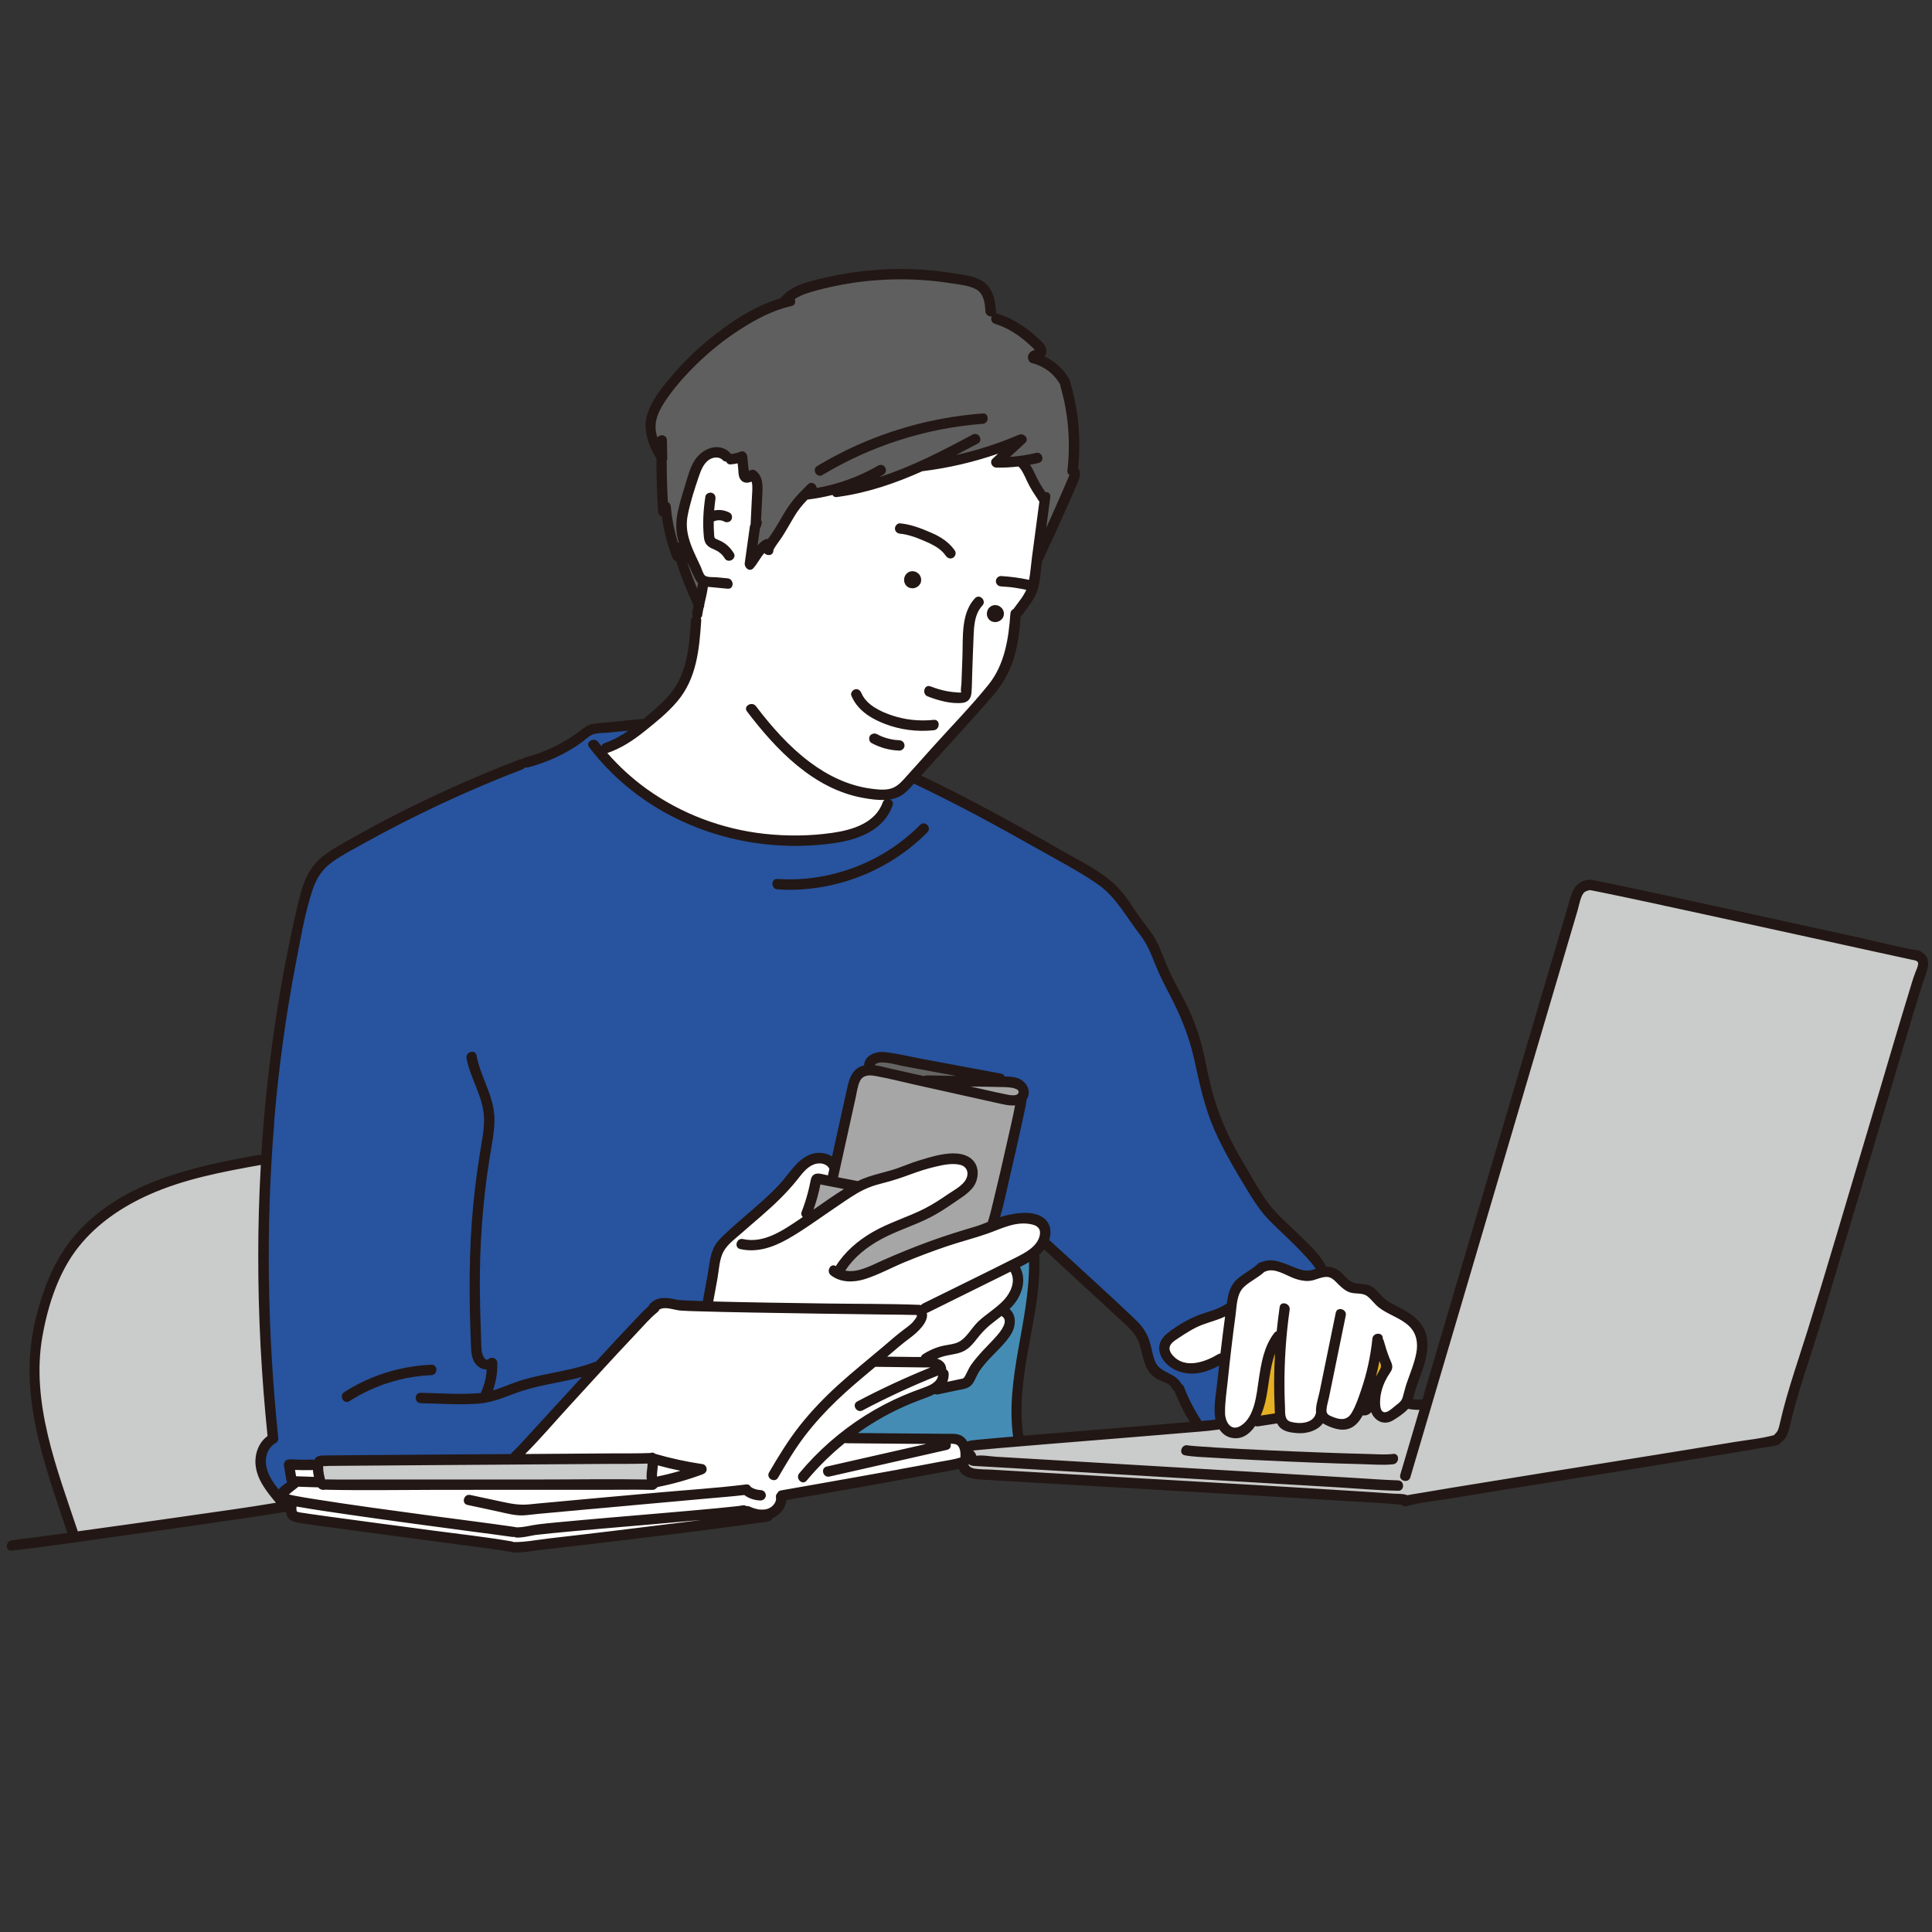 <svg xmlns="http://www.w3.org/2000/svg" id="_&#x30EC;&#x30A4;&#x30E4;&#x30FC;_1" data-name="&#x30EC;&#x30A4;&#x30E4;&#x30FC; 1" width="500" height="500" viewBox="0 0 500 500"><rect x="0" y="0" width="500" height="500" fill="#333333" stroke="none"/><defs><style>      .cls-1 {        fill: #fff;      }      .cls-2 {        fill: #e5b024;      }      .cls-3 {        fill: #656464;      }      .cls-4 {        fill: #a6a6a6;      }      .cls-5 {        fill: #cacbcb;      }      .cls-6 {        fill: #221714;      }      .cls-7 {        fill: #458cb5;      }      .cls-8 {        fill: #28539e;      }      .cls-9 {        fill: #5f5f5f;      }    </style></defs><g><path class="cls-1" d="m134.99,391.87c-1.66,0-3.33-.38-4.96-.76-.41-.09-.82-.19-1.22-.27l-7.78-1.67c-.74-.16-.73-.79-.71-.98.05-.5.44-1.02,1.04-1.02.08,0,.17,0,.25.03l8.82,1.89c1.79.39,3.33.64,4.99.64.6,0,1.19-.03,1.8-.1.88-.1,1.76-.18,2.64-.26l.74-.07c7.29-.69,14.58-1.34,21.88-2l7.91-.71c2.31-.21,4.63-.4,6.95-.59,5.19-.43,10.56-.87,15.81-1.52.05,0,.1,0,.15,0,.41,0,.6.24.69.44.02.05.06.1.11.14.29.2.58.36.88.5.43.17.86.28,1.29.36.21.02.39.04.58.04.56,0,1,.46,1.03,1.04.01.24-.09.48-.28.68-.2.21-.48.34-.74.34h0c-1.5-.02-2.94-.49-4.05-1.34-.06-.04-.12-.06-.19-.06-.01,0-.02,0-.04,0-2.11.25-4.27.44-6.36.62-.84.07-1.69.15-2.53.22-6.49.59-12.98,1.18-19.47,1.76l-15.02,1.36c-3.31.3-6.63.6-9.94.92-.5.05-1,.1-1.5.16-.65.07-1.29.15-1.94.2-.28.02-.56.03-.83.03Z"></path><path class="cls-1" d="m133.22,399.43c1.99,0,4.03-.29,6.01-.56.87-.12,1.72-.24,2.57-.34,9.94-1.12,20.5-2.39,34.26-4.12l5.54-.7c.17-.02.29-.18.27-.35-.02-.16-.15-.28-.31-.28,0,0-.02,0-.03,0-5.89.54-11.78,1.04-17.67,1.55l-8.73.75c-4.11.36-8.21.72-12.31,1.12-1.31.13-2.61.26-3.91.42,0,0-.35.05-.35.05-.22.03-.33.05-.45.07l-.85.16c-1.15.23-2.24.45-3.4.45h-.13c-.19,0-.36-.05-.52-.14-.05-.03-.11-.04-.16-.04-.02,0-.04,0-.06,0-.08.02-.15.02-.24.02-.05,0-.1,0-.16-.01-2.33-.34-4.59-.64-6.91-.94l-2.76-.36c-10.73-1.43-21.78-2.9-32.63-4.47l-.16-.02c-4.22-.61-8.57-1.24-12.84-1.99l-.54-.09s-.04,0-.05,0c-.07,0-.13.02-.19.06-.07.05-.11.12-.13.21-.07.48-.06.84.03,1.14.02.05.02.08.03.1-.03.08-.02.17.02.25.06.1.16.17.28.17h.02s.05.01.21.08c.29.12.6.16.9.2l.3.04c.42.07.84.13,1.26.19l.26.04c1.58.23,3.16.45,4.74.67,6.72.92,13.44,1.82,20.17,2.71l7.43.99c1.89.25,3.78.49,5.67.73,4.83.61,9.82,1.24,14.68,2.08.12.02.23.06.34.13.05.03.1.04.16.04h.02s.3,0,.3,0Z"></path><path class="cls-5" d="m67.43,301.19c-9.16,1.64-19.55,3.5-28.99,7.72-7.72,3.45-13.87,7.99-18.27,13.49-4.56,5.69-7.76,13.56-9.5,23.38-2.76,15.54,2.45,30.87,7.5,45.7.56,1.66,1.13,3.31,1.67,4.95.04.13.17.22.3.22.01,0,.03,0,.04,0,9.38-1.29,18.76-2.61,27.89-3.91l4.96-.7c6.05-.86,12.31-1.74,18.44-2.78.11-.02.21-.1.25-.21.04-.11.01-.23-.06-.32-2.3-2.76-4.85-5.84-5.2-9.62-.27-2.92.86-5.67,2.97-7.17.09-.07.14-.18.13-.29-1.61-15.72-2.42-31.41-2.41-46.64,0-7.75.23-15.65.67-23.48,0-.1-.03-.19-.11-.25-.06-.05-.13-.08-.21-.08-.02,0-.04,0-.06,0Z"></path><path class="cls-1" d="m77.19,384.46c-.09,0-.18.04-.24.11-.04.05-.09.1-.15.15l-1.7,1.34c-.06.04-.13.11-.22.19-.1.09-.21.2-.32.28-.1.08-.15.21-.12.33.03.12.13.22.26.24.27.04.55.11.82.17.21.05.42.1.63.14,1.72.33,3.49.62,5.16.89,9.36,1.49,18.9,2.78,28.13,4.02l2.08.28c2.53.34,5.06.67,7.59,1,4.63.6,9.43,1.23,14.12,1.92.08.01.16.03.25.07.04.01.08.02.12.02,0,0,.13-.01.13-.01h.14c1.16,0,2.33-.22,3.46-.44.68-.13,1.36-.26,2.04-.34,1.59-.19,3.17-.34,4.76-.5,6.87-.66,13.85-1.25,20.61-1.83,2.56-.22,5.11-.43,7.66-.66,4.4-.38,8.8-.76,13.2-1.18,1.5-.14,3-.29,4.49-.46l1.3-.16c.31-.04.55-.08.78-.13.09-.02.17-.03.25-.03.19,0,.37.05.53.16.05.03.11.05.17.05.01,0,.13,0,.18,0,.19,0,.37.04.53.11.42.19.87.36,1.32.5.23.07.47.13.7.18.13.03.26.05.39.08.02,0,.15.02.17.02.3.03.56.05.82.05.24,0,.48-.01.72-.04,0,0,.11-.02.12-.02.16-.03.29-.06.42-.1l.35-.11s.09-.03.11-.04c.2-.09.39-.19.58-.31l.17-.11s.14-.1.15-.11c.19-.17.36-.32.51-.49,0,0,.11-.13.12-.14,0,0,.13-.18.13-.19.1-.16.2-.32.28-.49.01-.02.02-.04.03-.06,0-.01.06-.19.06-.19.02-.08.05-.16.07-.24.02-.09.04-.18.06-.27,0-.02,0-.1,0-.12,0-.23,0-.45-.03-.68-.04-.3.14-.53.3-.67.04-.03.07-.08.09-.13.1-.27.32-.44.65-.49l6.49-1.13c6.58-1.16,15.26-2.69,24.05-4.29,3.57-.65,7.15-1.31,10.71-2,.45-.09.92-.17,1.38-.25,1.27-.22,2.59-.45,3.82-.85.12-.04.2-.14.22-.27.05-.46.23-2.77-1.04-3.59-.36-.23-.89-.34-1.68-.34h-.12c-.1,0-.19.05-.25.13s-.08.18-.05.27c.08.29.05.58-.08.79-.12.2-.32.33-.59.39l-30.44,6.91c-.09.02-.18.03-.26.03-.6,0-.97-.51-1.02-1-.02-.19-.03-.83.71-1l25.76-5.84c.16-.04.26-.18.24-.34-.02-.16-.15-.28-.31-.28l-20.65-.18c-.11,0-.21-.02-.33-.06-.03,0-.06-.01-.1-.01-.07,0-.14.02-.2.07-3.64,2.95-6.99,6.25-9.94,9.8-.19.22-.4.34-.63.34-.36,0-.74-.28-.93-.67-.09-.19-.25-.68.15-1.16,4.8-5.77,10.46-10.74,16.84-14.78,3.17-2.01,6.53-3.78,9.99-5.26,1.47-.63,3.1-1.26,4.96-1.93,1.57-.56,3.94-1.4,4.24-3.51.02-.11-.03-.22-.12-.29-.06-.04-.13-.07-.2-.07-.04,0-.08,0-.12.02-6.62,2.64-13.21,5.69-19.6,9.06-.17.09-.33.13-.5.13-.53,0-.93-.45-1.04-.88-.05-.2-.11-.71.47-1.01,5.97-3.15,12.33-6.1,18.9-8.77.14-.06.22-.2.19-.34-.02-.15-.15-.26-.29-.26-.17,0-.35-.01-.52-.01-.19,0-.38,0-.54,0h-.3s-12.91-.16-12.92-.16c-.08,0-.15.03-.2.08l-.53.45-.75.63c-2.92,2.45-5.95,4.98-8.75,7.68-3.23,3.12-5.95,6.14-8.31,9.24-2.53,3.32-4.63,6.85-6.91,10.79-.24.41-.57.49-.8.49-.39,0-.8-.24-1-.58-.12-.21-.21-.54.03-.95,2.74-4.73,5.17-8.62,8.09-12.3,2.77-3.47,5.93-6.82,9.69-10.24,2.59-2.36,5.34-4.64,7.99-6.85,1.25-1.04,2.49-2.07,3.72-3.12.44-.37.87-.74,1.3-1.11,1.26-1.09,2.57-2.22,3.93-3.23l.17-.13c.69-.51,1.4-1.04,2.04-1.65.01-.01,1.42-1.49,1.37-2.15-.01-.14-.08-.27-.19-.35-.05-.04-.18-.12-.24-.12-1.9-.06-3.81-.08-5.71-.1-.85,0-1.69-.02-2.54-.03l-2.8-.04c-10.25-.14-20.86-.28-31.28-.48-4.69-.09-9.53-.18-14.42-.33h-.35c-1.27-.05-2.54-.09-3.81-.17-.54-.03-1.13-.16-1.75-.3-.78-.17-1.58-.34-2.35-.34-.68,0-1.24.14-1.71.42-.07.04-.12.11-.14.19-.04.17-.15.32-.31.45-1.58,1.28-2.99,2.81-4.36,4.3-.4.44-.81.87-1.21,1.3-4.98,5.27-9.96,10.72-14.77,15.99l-2.89,3.16c-1.14,1.25-2.27,2.51-3.41,3.78-2.47,2.76-5.02,5.62-7.67,8.26-.09.09-.12.23-.07.35.05.12.16.19.29.19,0,0,2.72-.02,2.72-.02,6.49-.04,12.97-.09,19.46-.14.78,0,3.16,0,3.16,0h.81c2,0,4.13,0,6.25-.09.06,0,.16-.04.2-.07.06-.02.15-.03.24-.03.23,0,.46.09.66.26.03.03.07.05.12.06,4.03,1.16,8.17,2.06,12.31,2.67.4.06.72.59.72.98,0,.64-.55.91-.78,1-3.75,1.41-7.68,2.52-11.66,3.3-.07.01-.14.05-.18.11-.09.11-.18.19-.26.25-.04.02-.07.04-.1.07-.17.2-.41.3-.71.3-1.59-.03-3.15-.04-4.71-.04-1.09,0-5.45.02-6.54.02h-43.99c-3.06,0-6.11.03-9.17.05-3.12.02-6.23.04-9.35.04-4.01,0-7.35-.03-10.5-.1-.09,0-.17-.01-.26-.04-.03,0-.05,0-.08,0-.03,0-.07,0-.1.02-.07.02-.15.04-.23.05-.08,0-.15.01-.22.01-.46,0-.85-.19-1.19-.57-.06-.07-.15-.11-.24-.11-.01,0-.03,0-.04,0-.04,0-.09.01-.13.01-.61-.02-1.2-.04-1.8-.05-1.03-.03-2.07-.05-3.1-.11h-.02Z"></path><path class="cls-5" d="m250.69,378.63c-.07,0-.14.02-.2.07l-.02.02c-.11.07-.19.21-.17.34.14.78,1.02,1.21,1.79,1.34.94.17,1.92.19,2.88.22.44.01.88.02,1.31.05,3.01.18,6.01.36,9.02.53l27.66,1.6c10.79.62,21.57,1.25,32.36,1.89,8.94.53,17.88,1.06,26.82,1.64,2.78.18,5.53.36,8.29.56.31.02.66.03,1.01.04.84.02,1.79.04,2.47.29,0,0,.12.06.12.06.04.02.09.03.14.03.02,0,.05,0,.07,0,.68-.15,1.37-.26,2.06-.37.36-.06.71-.11,1.06-.17,2.9-.5,5.81-.98,8.71-1.46,11.85-1.95,23.9-3.88,35.56-5.75,4.93-.79,9.86-1.58,14.78-2.37,7.51-1.21,14.98-2.41,22.45-3.65,1.01-.17,2.04-.31,3.07-.46,2.42-.34,4.93-.7,7.28-1.35.08-.02.14-.07.18-.14.07-.11.13-.19.21-.25.8-.7,1.01-1.58,1.23-2.51l.16-.69c.24-1.02.48-2.03.74-3.04.52-2.02,1.13-4.14,1.9-6.67.79-2.58,1.62-5.15,2.45-7.72.65-2.02,1.31-4.03,1.94-6.06,3.51-11.26,6.93-22.75,10.23-33.86,1.62-5.46,3.24-10.92,4.88-16.37,1.69-5.61,3.35-11.23,5.01-16.86l2.35-7.94c1.25-4.22,2.52-8.43,3.81-12.63l.36-1.18c.42-1.38.85-2.81,1.38-4.17l.15-.37c.21-.5.42-1.02.49-1.55.11-.9-.3-1.15-.9-1.42-.31-.07-1.06-.23-1.06-.23-4.99-1.07-9.98-2.17-14.97-3.27l-6.05-1.33c-10.95-2.4-21.89-4.8-32.84-7.18l-3.58-.78c-7.23-1.57-14.7-3.2-22.06-4.71l-.2-.04c-.95-.2-1.9-.39-2.86-.57l-.15-.03c-.19-.04-.39-.07-.59-.1-.01,0-.03,0-.04,0-.03,0-.07,0-.1.02-.11.03-.21.07-.32.09-.36.1-.74.21-1.09.48-.88.68-1.31,2.44-1.66,3.86-.09.36-.17.69-.24.95l-41.02,139.06c-.76,2.59-1.52,5.18-2.3,7.76-.19.65-.73.72-.95.72-.36,0-.72-.17-.92-.43-.17-.23-.21-.51-.12-.82l4.94-16.74c.03-.1,0-.2-.05-.28-.06-.08-.15-.12-.25-.12,0,0-.26,0-.26,0-.85,0-1.73-.09-2.6-.25-.02,0-.04,0-.06,0-.09,0-.18.04-.24.1-1,1.12-2.49,2.1-3.82,2.9-.62.38-1.26.57-1.9.57-.74,0-1.43-.25-2.05-.76-.56-.45-.97-1.03-1.26-1.77-.04-.1-.13-.18-.24-.2-.02,0-.04,0-.06,0-.09,0-.17.04-.24.1-.19.21-.37.37-.56.48-.12.07-.25.12-.38.17-.08.03-.12.05-.17.06-.15.03-.29.04-.42.04s-.25-.01-.39-.03c-.01,0-.03,0-.04,0-.12,0-.22.06-.28.17-.9,1.68-1.94,2.74-3.17,3.23-.54.21-1.1.32-1.72.32-1.3,0-2.61-.47-3.59-.89-.54-.23-.99-.46-1.37-.71-.05-.04-.11-.05-.17-.05-.1,0-.19.04-.25.13-1.12,1.53-3.25,2.44-5.69,2.44-.25,0-.49,0-.73-.03-1.58-.13-3.2-.34-4.25-1.41-.25-.25-.45-.55-.62-.91-.05-.11-.17-.18-.29-.18-.02,0-.03,0-.05,0l-4.86.75c-.08.01-.16.02-.24.02-.15,0-.3-.03-.44-.08-.03-.01-.07-.02-.11-.02-.1,0-.2.05-.26.14-1.39,2.01-3,3.02-4.78,3.02-.42,0-.85-.06-1.29-.17-1.06-.27-1.98-.96-2.66-2-.06-.09-.16-.14-.26-.14-.04,0-.07,0-.11.02-.07.03-.14.04-.23.06-2.37.33-4.81.53-7.16.72-.74.06-1.48.12-2.23.18-7.69.66-15.38,1.28-23.07,1.9l-9.94.81c-4.65.38-9.3.76-13.95,1.16-1.66.14-3.32.29-4.98.45-.55.05-1.1.11-1.65.16l-.53.06c-.13.02-.24.11-.27.24-.03.13.03.27.14.34.01,0,.06.04.07.04.28.2.46.51.51.84.03.17.08.33.11.46,0,0,.29.02.62.03,0,0,.02,0,.03,0,.29-.04.6-.06.91-.06.74,0,1.52.09,2.28.18.53.06,1.05.12,1.54.15,3.02.17,6.05.35,9.07.53,7.87.46,15.74.93,23.61,1.39l34.09,2.02c8.52.51,17.03,1.01,25.55,1.51,1.19.07,2.37.15,3.56.22,2.7.17,5.5.35,8.25.44.69.02,1,.58.99,1.09,0,.44-.25.96-.93.96l-.48-.02c-3.32-.06-6.7-.3-9.97-.53-1.58-.11-3.16-.22-4.74-.31-9.27-.54-18.54-1.09-27.82-1.64l-34.14-2.02c-7.57-.45-15.13-.9-22.7-1.34-2.44-.14-4.88-.28-7.32-.42l-2.07-.11c-.29-.01-.58-.02-.86-.07-.31-.06-.61-.18-.9-.36-.05-.03-.11-.05-.17-.05Z"></path><path class="cls-8" d="m135.86,198.27c-.1,0-.2.05-.26.14-.12.18-.3.32-.52.41-14.11,5.41-27.95,11.87-41.13,19.2-.54.3-1.08.59-1.62.89-2.27,1.24-4.61,2.52-6.71,4.06-2.37,1.74-4.04,4.16-5.09,7.41-1.69,5.23-2.74,10.8-3.75,16.19-.18.97-.37,1.95-.55,2.91-2.55,13.25-4.43,27-5.59,40.85-2.22,26.54-1.87,54.15,1.04,82.06.03.29-.21.69-.5.85-2.37,1.26-3.01,4.08-2.6,6.32.44,2.38,1.89,4.45,3.25,6.15.06.08.15.12.25.12h0c.1,0,.19-.04.25-.12.54-.68,1.39-1.27,2.14-1.79.13-.09.2-.28.12-.42-.17-.33-.23-.69-.29-1.09l-.5-3.03c-.1-.63.17-1.12.72-1.3.07-.02.15-.03.23-.03.04,0,.15,0,.16,0,.03,0,.06,0,.09-.01.09-.03.16-.04.23-.04,1.21.07,2.4.11,3.59.11.62,0,1.25-.01,1.87-.03h0c.17,0,.3.04.44.11.05.02.1.04.15.04.03,0,.07,0,.1-.02.08-.03.15-.08.19-.16.11-.24.23-.41.37-.54.51-.48,1.26-.49,1.98-.49h.2c1.62-.03,3.24-.04,4.86-.05h1.05c11.16-.1,22.32-.18,33.49-.25l8.67-.06c.11,0,.21-.06.27-.15.06-.1.12-.17.19-.24,1.46-1.38,2.84-2.9,4.18-4.37.42-.46.83-.91,1.25-1.37,3.37-3.65,6.72-7.31,10.07-10.97l2.7-2.95c.09-.1.11-.26.04-.38-.06-.1-.16-.15-.27-.15-.03,0-.05,0-.08.01-2.19.59-4.47,1.04-6.67,1.49-2.71.55-5.51,1.11-8.19,1.92-1.31.4-2.58.88-3.82,1.34-2.58.97-5.02,1.89-7.79,2.12-1.5.13-3.13.19-4.98.19-2.07,0-4.19-.08-6.23-.15-1.32-.05-2.64-.1-3.95-.13-.69-.02-.99-.56-.99-1.07,0-.49.3-.99.94-.99,1.3.03,2.58.07,3.87.12,2.08.07,4.23.15,6.34.15,1.77,0,3.33-.05,4.79-.16.15,0,.29-.03.44-.05l.22-.03c.14-.02.24-.12.27-.25.02-.09.05-.18.08-.26.82-1.81,1.3-3.77,1.43-5.83,0-.08-.02-.17-.08-.23-.06-.06-.14-.1-.23-.1-1.22-.03-2.36-.74-2.98-1.86-.6-1.08-.71-2.37-.77-3.58-.06-1.36-.11-2.72-.16-4.09l-.04-1.12c-.47-13.51-.06-25.36,1.24-36.23.37-3.05.79-6.08,1.27-9.03.08-.49.16-.98.25-1.47.41-2.42.84-4.92.77-7.44-.09-3.18-1.26-6.12-2.4-8.96-.84-2.11-1.71-4.3-2.12-6.55-.08-.42.08-.71.22-.88.22-.27.58-.44.93-.44.26,0,.71.09.82.71.43,2.39,1.33,4.67,2.19,6.87,1.06,2.7,2.16,5.5,2.38,8.48.2,2.71-.26,5.46-.67,7.89-.44,2.61-.89,5.41-1.26,8.18-.72,5.42-1.23,10.96-1.52,16.49-.28,5.31-.35,10.81-.21,16.82.06,2.78.16,5.55.26,8.33.01.33.02.67.02,1,.01.91.03,1.85.19,2.76.06.34.6,2.16,1.6,2.16.21,0,.41-.08.59-.23.22-.18.49-.28.76-.28.47,0,.99.31,1.01,1,.08,2.37-.3,4.74-1.11,7.04-.04.11-.01.24.07.32.06.06.14.1.23.1.03,0,.06,0,.09-.01,1.31-.39,2.6-.89,3.85-1.37,1.28-.49,2.6-1,3.94-1.39,2.54-.74,5.2-1.28,7.78-1.8,3.74-.76,7.6-1.54,11.2-2.96.04-.02.08-.04.12-.08l1.14-1.24c2.61-2.84,5.4-5.85,8.18-8.78l.88-.94c1.07-1.15,2.18-2.33,3.38-3.36.05-.04.08-.1.1-.16.04-.17.13-.32.26-.46.92-.94,2.04-1.38,3.53-1.38,1.11,0,2.28.25,3.39.5l.11.02.65.05c1.46.1,2.94.14,4.37.18,0,0,1.36.04,1.36.04.15,0,.28-.11.31-.26l1.25-6.81c.1-.56.19-1.14.28-1.73.26-1.75.54-3.55,1.25-5.1.71-1.53,2-2.73,3.25-3.88l.24-.22c1.46-1.35,2.98-2.67,4.54-4.02l.55-.48c2.9-2.5,5.9-5.08,8.55-7.94.67-.72,1.31-1.54,1.93-2.33,1.64-2.07,3.33-4.21,5.73-5.14.71-.28,1.5-.42,2.28-.42,1.15,0,2.26.31,3.12.88.05.03.11.05.17.05.04,0,.08,0,.12-.02.1-.04.17-.12.19-.22l3.8-17.23c.52-2.38,1.06-4.84,3.38-5.83.26-.11.54-.2.86-.28.14-.03.24-.16.24-.3.06-2.09,2.22-3.18,4.32-3.18.19,0,.38,0,.57.03,2.22.23,4.48.7,6.67,1.15,1,.21,1.99.41,2.98.59l20.55,3.83c.35.07.57.24.66.53.04.13.16.22.3.22,1.2,0,2.46.05,3.58.53,1.1.46,1.96,1.44,2.26,2.54.16.61.22,1.52-.44,2.39-.05.07-.07.15-.06.23.02.13.02.24,0,.34-.23,1.38-.53,2.78-.83,4.14l-.2.91c-1.01,4.72-2.15,9.76-3.47,15.43-.19.82-.38,1.64-.56,2.46-.53,2.33-1.07,4.73-1.74,7.04-.03.11,0,.23.08.31.06.06.14.09.22.09.03,0,.07,0,.1-.02l.29-.1c.27-.09.55-.19.83-.26,1.3-.34,3.27-.75,5.22-.75,2.75,0,4.65.79,5.64,2.36.72,1.13.83,2.64.32,4.24-.04.13,0,.27.12.35,0,0,.12.09.12.09,2.42,2.24,4.86,4.46,7.29,6.69,4.88,4.46,9.92,9.07,14.78,13.7,1.76,1.68,2.83,3.23,3.49,5.04.31.85.52,1.75.72,2.62.24,1.04.49,2.12.91,3.13.7,1.7,2.17,2.46,3.58,3.19,1.32.68,2.56,1.31,3.22,2.66.03.06.08.11.14.14.25.14.46.37.56.66,1.11,2.92,2.57,5.78,4.36,8.53.02.02.03.07.04.12.04.14.19.31.34.31,0,0,1.07-.09,1.07-.09.61-.06,1.22-.12,1.82-.18l.8-.09c.09-.01.18-.06.23-.13.05-.07.08-.16.07-.25l-.03-.15c-.02-.09-.04-.17-.05-.26-.32-2.31,0-4.8.32-7.21.1-.79.2-1.57.28-2.33.08-.81.18-1.62.27-2.43l.17-1.52c.01-.12-.04-.23-.14-.3-.05-.04-.12-.05-.18-.05-.05,0-.1.01-.15.04-2.52,1.38-4.77,2.05-6.88,2.05-.31,0-.62-.01-.94-.05-2.64-.26-4.84-1.43-6.2-3.3-.85-1.16-1.2-2.52-.95-3.73.21-1.02.88-1.98,1.99-2.86,2.22-1.76,4.83-3.32,7.35-4.37.89-.37,1.83-.68,2.75-.97,1.71-.56,3.48-1.13,5.04-2.18,0,0,.12-.06.12-.06.09-.05.15-.13.17-.24.34-2.39.77-4.49,2.56-6.13.77-.7,1.66-1.28,2.52-1.84.99-.64,2.01-1.31,2.88-2.17.17-.17.36-.27.57-.29.86-.35,1.63-.51,2.45-.51,1.66,0,3.24.65,4.92,1.34.72.3,1.46.6,2.21.85.7.24,1.54.48,2.4.48.1,0,.2,0,.3,0,.72-.05,1.41-.28,1.97-.46.09-.03.16-.1.2-.19.03-.09.03-.19-.02-.27-.64-1.1-1.56-2.1-2.38-2.99l-.35-.38c-1.66-1.83-3.43-3.55-5.1-5.16-.43-.41-.86-.83-1.29-1.24-1-.95-2.03-1.94-3.01-2.94-2.13-2.19-3.81-4.78-5.18-7.02-3.43-5.62-6.46-10.72-8.87-16.17-2.44-5.51-3.67-11.13-4.97-17.09l-.21-.96c-1.24-5.64-3.31-11.1-6.52-17.19-1.17-2.23-2.53-4.89-3.67-7.74l-.07-.17c-1.03-2.56-2.09-5.2-3.83-7.43-.99-1.27-1.94-2.63-2.85-3.95-2.33-3.36-4.74-6.83-8.22-9.25-3.67-2.55-7.68-4.77-11.56-6.92-1.22-.68-2.44-1.35-3.65-2.04-12.85-7.29-22.81-12.55-32.3-17.05-.06-.03-.14-.05-.22-.05-.09,0-.17.02-.22.08l-.51.57c-.96,1.06-1.92,2.06-3.12,2.68-.71.36-1.5.62-2.43.77-.14.02-.25.14-.26.28-.01.14.07.28.2.33.4.15.75.53.54,1.13-1.85,5.21-6.88,8.43-14.95,9.57-3.28.46-6.63.7-9.94.7-21.14,0-40.99-9.5-53.1-25.41-.21-.28-.26-.56-.13-.82.17-.34.62-.59,1.06-.59.25,0,.6.08.88.44.23.3.46.59.69.88l.18.22c.06.08.15.12.25.12.02,0,.03,0,.05,0,.11-.02.21-.1.25-.2.07-.21.24-.48.64-.62,2.02-.69,4.04-1.75,6.18-3.24.12-.08.17-.23.12-.37-.05-.13-.17-.21-.3-.21-.01,0-5.04.49-5.04.49-.38.04-.79.06-1.21.08-1.03.05-2.1.09-3.02.42-.82.29-1.55.91-2.26,1.51-.33.28-.65.55-.97.77-4.04,2.85-8.61,4.95-13.58,6.25-.09.02-.19.04-.28.04-.1,0-.2-.02-.29-.05-.03-.01-.06-.02-.1-.02Z"></path><path class="cls-5" d="m84.57,383.2c1.56.03,3.12.04,4.68.04,1.09,0,5.45-.02,6.54-.02h43.99c2.98,0,5.97-.03,8.96-.04,3.05-.02,6.11-.03,9.16-.03,3.55,0,6.65.02,9.47.07h0c.09,0,.18-.04.24-.11.06-.07.09-.16.08-.25-.08-.57-.08-1.19,0-1.91l.06-.55c.05-.41.1-.83.12-1.24,0-.08,0-.16,0-.24v-.13c0-.09-.03-.17-.1-.23-.06-.06-.14-.09-.22-.09h-.01c-2.2.07-4.38.08-6.8.08h-.81c-1.02,0-2.04,0-3.06,0-10.43.08-20.86.15-31.29.22l-14.76.1c-6.65.05-13.3.09-19.95.15-1.94.02-3.88.03-5.82.05-.16,0-.32.01-.5.03-.18.01-.36.03-.54.03-.33.01-.64.03-.69.2,0,.02-.01,1.13.01,1.36.05.46.13.95.29,1.59.04.23.11.48.19.72.04.13.16.22.3.22.02,0,.2,0,.21,0,.06-.01.13-.02.2-.02h.02Z"></path><path class="cls-1" d="m76.33,380.12c-.09,0-.18.04-.24.11-.06.07-.09.17-.08.26l.26,1.58c.03.14.15.29.3.3l.21.02s4.43.15,4.44.15c.09,0,.18-.04.24-.11.06-.07.09-.17.07-.27-.11-.55-.22-1.15-.28-1.76,0-.09-.06-.18-.13-.23-.05-.04-.12-.06-.18-.06-.03,0-.05,0-.08,0-.08.02-.16.03-.23.04-.52.02-1.05.02-1.57.02-.91,0-1.81-.02-2.71-.06h-.01Z"></path><path class="cls-1" d="m170.24,378.94c-.07,0-.13.02-.18.06-.08.06-.13.14-.13.24-.03.44-.07.89-.12,1.34-.06.5-.11,1.04-.1,1.59,0,.09.05.18.12.24.06.04.13.07.2.07.02,0,.04,0,.06,0,2.04-.42,4.09-.93,6.09-1.52.14-.04.23-.17.23-.32,0-.15-.11-.27-.25-.3-1.94-.4-3.9-.86-5.82-1.39-.03,0-.06-.01-.08-.01Z"></path><path class="cls-7" d="m246.11,371.38c.87,0,1.79.05,2.53.45.58.3,1.05.77,1.43,1.42.06.1.16.16.27.16.04,0,.09,0,.13-.03.27-.12.55-.21.83-.25.48-.07.96-.12,1.44-.17,1.6-.17,3.2-.31,4.8-.45l4.67-.39c.09,0,.17-.05.22-.12.05-.07.08-.15.07-.24-1.17-8.56.36-17.11,1.85-25.38,1.16-6.43,2.35-13.08,2.28-19.74,0-.11-.06-.22-.16-.27-.05-.03-.1-.04-.16-.04s-.11.01-.16.04c-.82.49-1.68.93-2.34,1.26-.08.04-.13.11-.16.19-.03.08-.02.17.02.25,1.28,2.35,1.05,5.29-.64,8.05-.5.82-1.14,1.6-1.99,2.44-.06.06-.1.15-.09.24s.04.17.11.23c1.73,1.5,1.5,4.17.38,6.04-1.05,1.74-2.54,3.25-3.97,4.71-.5.51-.99,1.01-1.46,1.51-.94,1.01-1.92,2.1-2.74,3.32-.35.52-.63,1.1-.9,1.66-.31.64-.6,1.25-1,1.78-.69.91-1.88,1.13-3.03,1.34-.24.04-.48.09-.71.14l-4.89,1.04c-.08.02-.17.03-.24.03-.15,0-.3-.03-.43-.1-.04-.02-.09-.03-.14-.03-.05,0-.1.01-.15.04-1.06.55-2.23.98-3.35,1.39l-.77.29c-3.65,1.37-7.28,3.11-10.78,5.17-1.71,1.01-3.41,2.11-5.05,3.28-.11.08-.16.22-.12.35.04.13.16.22.3.22l23.1.2h1.02Z"></path><path class="cls-1" d="m328.97,328.45c-.55,0-1.07.1-1.54.31-.08.03-.16.06-.24.08-.06.01-.11.04-.15.08-.79.74-1.72,1.35-2.62,1.93-.87.57-1.78,1.16-2.58,1.88-1.76,1.58-2.01,4.04-2.23,6.21-.05.46-.09.91-.15,1.35-.75,5.56-1.43,11.29-2.02,17.04-.07.72-.16,1.44-.25,2.16-.24,2.04-.5,4.15-.46,6.21.04,1.99,1.06,4.1,2.88,4.1.51,0,1.04-.17,1.6-.5,3.46-2.08,4.18-7.25,4.7-11.03.06-.43.12-.84.18-1.23.59-3.93,1.26-8.38,3.93-11.85.13-.18.3-.3.51-.37.12-.04.2-.14.21-.27.21-2.1.46-4.2.75-6.24.09-.61.52-.7.77-.7.35,0,.71.17.94.44.15.17.31.47.25.89-.95,6.61-1.4,13.37-1.35,20.1.01,1.73.06,3.48.14,5.2,0,.21.01.44.01.67.01,1.29.03,2.89,1.68,3.36.76.22,1.6.33,2.41.33,2.53,0,4.19-1.07,4.56-2.93-.11-1.31.24-2.67.58-3.99.13-.49.25-.97.34-1.43l4.18-20.43c.13-.64.63-.71.85-.71.35,0,.71.17.93.44.14.17.28.45.2.87l-4.35,21.25c-.07.33-.15.66-.24,1-.18.72-.37,1.46-.41,2.18-.07,1.36.76,1.71,1.73,2.11,1.02.42,1.83.62,2.54.62,1.21,0,2.14-.58,2.85-1.76,1.04-1.74,1.71-3.73,2.37-5.64l.12-.34c1.47-4.31,2.45-8.8,2.91-13.33.07-.69.65-1,1.16-1,.3,0,.56.1.72.28.15.16.21.38.18.66,0,.08.01.19.06.25.08.11.15.23.19.38.43,1.55.92,3.05,1.46,4.48.08.21.17.41.26.62.2.46.39.89.46,1.34.1.73-.21,1.18-.63,1.82l-.08.11c-1.14,1.72-1.9,3.55-2.25,5.45-.03.14-.6,3.32.38,4.5.25.3.58.45.96.45.19,0,.4-.04.62-.12.69-.25,1.37-.82,1.97-1.33.24-.2.46-.39.68-.55.79-.59,1.37-1.09,1.67-2.08.15-.51.29-1.02.42-1.53.18-.69.37-1.4.6-2.09.23-.67.48-1.34.72-2.01.69-1.9,1.41-3.86,1.79-5.88.56-3.01-.13-5.54-2.02-7.31-1.26-1.18-2.8-1.96-4.3-2.72-1.19-.6-2.41-1.23-3.47-2.04-.54-.42-1.01-.93-1.47-1.43-.48-.52-.97-1.06-1.56-1.51-.83-.64-1.84-.71-2.82-.77-.62-.04-1.2-.08-1.74-.25-1.14-.37-2.03-1.18-2.85-1.98l-.36-.37c-.77-.79-1.64-1.68-2.94-1.68-.88,0-1.69.28-2.48.54-.71.24-1.39.46-2.09.51-.15,0-.29.01-.44.01-.99,0-2.06-.21-3.28-.66-.51-.19-1.07-.45-1.67-.73-1.38-.64-2.94-1.37-4.41-1.37Z"></path><path class="cls-2" d="m329.97,349.98c-.13,0-.25.08-.3.21-.89,2.43-1.28,5.07-1.65,7.62-.24,1.61-.48,3.28-.85,4.85-.19.83-.55,2.12-1.17,3.56-.04.11-.03.23.04.32.06.08.15.12.25.12.02,0,.03,0,.05,0l3.66-.57c.16-.03.28-.17.27-.33-.01-.25-.06-1.28-.06-1.28-.22-4.59-.2-9.36.08-14.17,0-.16-.1-.3-.25-.33-.02,0-.04,0-.06,0Z"></path><path class="cls-1" d="m259.18,340.27c-.07,0-.14.02-.2.07-.39.31-.78.61-1.17.91-.6.47-1.21.93-1.79,1.41-1.19.98-2.26,2.1-3.37,3.52-.8,1.02-1.79,2.29-3.09,3.05-1.07.62-2.24.84-3.48,1.06-.35.06-.71.13-1.06.2-.89.19-1.77.46-2.62.82-.12.05-.2.17-.19.31,0,.13.1.25.22.29,1.39.43,2.1,1.26,2.15,2.53,0,.11.06.2.16.26.21.12.45.36.47.83.02.71-.09,1.35-.34,1.95-.04.11-.02.23.05.32.06.07.15.11.24.11.02,0,.04,0,.07,0l3.31-.7.23-.05c.38-.07.78-.14,1.08-.59.31-.47.56-.99.8-1.49.24-.51.5-1.03.81-1.5.56-.82,1.22-1.67,2.03-2.61.75-.87,1.57-1.71,2.35-2.53.78-.81,1.58-1.65,2.34-2.51,1.04-1.19,2.39-2.93,2.14-4.34-.1-.55-.43-.99-.98-1.29-.05-.03-.1-.04-.15-.04Z"></path><path class="cls-2" d="m356.97,351.91c-.14.01-.25.12-.28.26-.27,1.39-.57,2.74-.9,4-.04.15.04.32.19.37.04.02.08.02.12.02.11,0,.22-.06.28-.17.14-.27.3-.53.45-.8.23-.4.47-.8.67-1.22.4-.83.19-1.33-.07-1.95l-.13-.32c-.05-.12-.17-.2-.29-.2,0,0-.02,0-.03,0Z"></path><path class="cls-1" d="m317.05,340.39s-.09,0-.14.03c-1.17.55-2.44.97-3.66,1.37-.71.23-1.41.46-2.11.72-2.36.87-4.47,2.27-6.51,3.63l-.1.07c-.75.5-1.69,1.12-2.05,2.04-.46,1.18.44,2.36.85,2.82,1.24,1.37,2.86,2.06,4.83,2.06,2.87,0,5.76-1.49,7.22-2.38.16-.09.31-.14.48-.15.16,0,.28-.12.3-.28.37-3.18.77-6.4,1.2-9.57.02-.11-.03-.23-.13-.3-.05-.04-.12-.06-.19-.06Z"></path><path class="cls-1" d="m261.5,328.8s-.06,0-.09.02l-21.35,10.57c-.08.04-.17.07-.26.09-.08.02-.16.07-.2.14-.04.07-.06.16-.04.24.59,2.33-2.98,5.21-4.09,6.04-2.08,1.55-4.05,3.23-6.05,4.97-.1.09-.14.22-.09.35.04.12.16.21.29.21l7.69.1h1.04c.14,0,.26-.1.3-.23.07-.22.21-.4.42-.53,1.34-.87,2.76-1.52,4.22-1.96.64-.19,1.32-.3,1.97-.41.71-.12,1.45-.25,2.17-.47,1.84-.57,3.04-2.12,4.19-3.61.59-.76,1.14-1.47,1.76-2.06.91-.85,1.93-1.63,2.91-2.38,1.32-1.01,2.69-2.05,3.84-3.32,1.7-1.86,3.16-4.95,1.71-7.53-.04-.08-.11-.17-.19-.19-.05-.02-.11-.03-.16-.03Z"></path><path class="cls-1" d="m212.08,300.75c-.51,0-1.03.09-1.52.27-1.8.66-3.08,2.28-4.21,3.71l-.38.48c-2.94,3.66-6.34,6.77-9.28,9.33l-1.73,1.49c-1.08.93-2.17,1.86-3.23,2.81-.32.29-.67.58-1.02.88-1.32,1.12-2.82,2.39-3.68,3.89-.88,1.54-1.14,3.5-1.4,5.39-.09.64-.17,1.27-.28,1.85l-1.08,5.9c-.02.09,0,.18.07.26.06.07.14.11.24.12,8.76.23,17.68.36,26.29.48l3.51.05c2.59.04,5.19.05,7.79.07,5.17.03,10.51.07,15.75.27.11,0,.22.03.34.07.03.01.07.02.11.02.1,0,.2-.05.26-.14.09-.13.21-.23.37-.31,2.67-1.32,5.34-2.63,8.01-3.95,5.27-2.59,10.72-5.27,16.04-7.97,2.37-1.2,5.62-2.84,6.32-5.84.2-.84.12-1.54-.22-2.09-.37-.59-1.04-1.01-2.01-1.23-.73-.17-1.49-.25-2.26-.25-2.57,0-5.01.95-7.36,1.86-.68.27-1.37.53-2.05.77-1.83.65-3.73,1.21-5.56,1.75-1.63.48-3.32.98-4.96,1.54-3.64,1.24-7.27,2.61-10.8,4.06-1.29.53-2.58,1.13-3.84,1.71-2.12.98-4.31,2-6.54,2.71-1.26.4-2.51.6-3.7.6-1.9,0-3.52-.51-4.83-1.53-.6-.46-.43-1.11-.37-1.3.15-.43.47-.72.82-.72.15,0,.3.05.45.15.05.03.11.05.18.05.02,0,.04,0,.07,0,.08-.02.16-.07.2-.14,2.12-3.38,5.28-6.31,9.39-8.69,2.39-1.38,4.98-2.44,7.49-3.46,2-.81,4.07-1.65,6.03-2.66,2.26-1.16,4.32-2.53,6.04-3.72.31-.22.66-.44,1.02-.67,1.45-.92,3.08-1.96,3.78-3.43.44-.93.48-1.86.11-2.64-.35-.72-1.03-1.23-1.91-1.44-.58-.14-1.2-.2-1.89-.2-1.52,0-3.09.33-4.56.68-1.98.46-4.1,1.11-6.48,1.99-2.09.77-4.59,1.65-7.29,2.31-2.56.63-4.67,1.47-6.65,2.64-1.58.94-3.13,1.99-4.62,3.01l-1.37.93c-1.09.73-2.17,1.48-3.26,2.24-2.81,1.95-5.72,3.97-8.73,5.67-3.4,1.93-6.44,2.86-9.28,2.86-.93,0-1.86-.1-2.76-.3-.74-.17-.73-.81-.71-1,.05-.49.43-1.01,1.02-1.01.08,0,.17.01.26.03.75.17,1.53.25,2.31.25,4.53,0,8.69-2.81,12.35-5.29l1.05-.72c.08-.05.13-.14.14-.23.01-.09-.02-.18-.08-.25-.21-.23-.39-.59-.25-.93.67-1.71,1.23-3.44,1.68-5.14.22-.86.43-1.75.6-2.64.18-.94.32-1.67,1.1-1.93.18-.06.38-.09.6-.09.45,0,.94.12,1.42.23.21.05.41.1.6.13l.44.08s.04,0,.06,0c.15,0,.3-.1.33-.24l.37-1.68c.02-.07,0-.14-.03-.21-.52-1.02-1.54-1.6-2.83-1.6Z"></path><path class="cls-4" d="m246.73,298.8c2.17,0,3.81.59,4.88,1.75,1.66,1.8,1.27,4.88-.13,6.64-1.05,1.31-2.55,2.31-3.99,3.28-.33.22-.65.43-.96.65-1.7,1.17-3.74,2.53-5.97,3.67-1.91.98-3.95,1.8-5.91,2.6-2.28.92-4.65,1.88-6.86,3.1-4.17,2.3-7.2,4.97-9.28,8.17-.06.09-.07.2-.03.29.04.1.12.17.23.19.44.09.91.14,1.4.14,2.42,0,4.91-1.16,7.12-2.18.41-.19.81-.38,1.2-.55,4.2-1.88,8.49-3.61,12.73-5.14,3.56-1.29,7.14-2.4,11.42-3.68,1.07-.32,2.1-.73,3.23-1.19.1-.04.17-.13.19-.23,0,0,.03-.14.03-.14.44-1.34.77-2.74,1.1-4.09l.23-.93c1.35-5.48,2.57-10.86,3.59-15.41l.53-2.33c.54-2.37,1.1-4.82,1.56-7.25.02-.1-.01-.2-.08-.27-.06-.07-.15-.1-.23-.1,0,0-.02,0-.03,0-.18.02-.37.02-.56.02-1.17,0-2.4-.28-3.48-.53l-21.46-4.78c-1.13-.25-2.26-.52-3.39-.78-2.34-.55-4.76-1.12-7.15-1.55-.59-.11-1.06-.15-1.49-.15-1.4,0-2.34.54-2.87,1.65-.49,1.03-.71,2.19-.93,3.32-.07.37-.14.73-.22,1.08l-4.54,20.56c-.02.08,0,.17.04.24.05.07.12.12.2.14l5.11.99s.04,0,.06,0c.05,0,.1-.01.14-.03,2-1,4.19-1.59,6.3-2.15,1.62-.43,3.29-.88,4.89-1.51,2.01-.79,3.81-1.43,5.51-1.93,2.23-.67,5.18-1.55,7.89-1.55Z"></path><path class="cls-4" d="m212.31,306.21c-.06,0-.12.02-.18.05-.07.05-.12.12-.13.2l-.03.17c-.08.4-.16.8-.25,1.19-.16.71-.34,1.42-.53,2.12-.25.9-.56,1.85-.97,3-.05.13,0,.27.11.36.06.04.12.06.19.06.06,0,.13-.02.18-.06l.47-.33c2.41-1.69,4.9-3.44,7.42-5,.11-.07.17-.2.14-.33-.02-.13-.12-.23-.25-.25l-6.11-1.18s-.04,0-.06,0Z"></path><path class="cls-4" d="m251.18,280.86c-.16,0-.3.12-.31.28-.02.16.09.31.24.35.92.21,1.85.42,2.77.63,2.13.49,4.33,1,6.51,1.43.41.08,1.13.22,1.8.22.78,0,1.3-.2,1.54-.59.29-.46.22-.82.1-1.04-.52-.96-2.85-1.1-3.56-1.11-3.03-.07-6.06-.12-9.09-.17h0Z"></path><path class="cls-3" d="m228.33,274.65c-1.2,0-1.92.3-2.2.91-.04.09-.04.2,0,.29.05.09.14.15.24.16,1.05.13,2.1.39,3.12.64.43.11.85.21,1.26.3l8.3,1.85s.05,0,.07,0c.06,0,.11-.01.16-.04.15-.09.31-.13.49-.13,0,0,7.64.13,7.64.13.16,0,.3-.12.31-.28.02-.16-.1-.31-.26-.34l-13.93-2.59c-.18-.03-.45-.1-.79-.18-1.11-.27-2.98-.71-4.42-.71Z"></path><path class="cls-1" d="m183.19,151.57c-.07,0-.15.03-.2.08-.06.05-.1.13-.11.22,0,.01,0,.08,0,.1-.18,1.25-.46,2.49-.74,3.69l-.19.83c.01.31-.03.53-.14.71-.17.74-.3,1.39-.39,2.04-.02.16-.11.31-.26.43-.12.1-.15.26-.08.39.08.15.11.32.1.51-.47,6.87-1,14.67-6.12,20.74-2.49,2.95-5.69,5.51-8.52,7.77-3.4,2.72-6.39,4.47-9.43,5.51-.1.03-.2.12-.23.22s-.03.22.04.3c3.08,3.54,6.56,6.72,10.36,9.43,8.86,6.34,19.37,10.34,30.4,11.58,2.67.3,5.37.45,8.02.45,3.27,0,6.54-.23,9.7-.68,7.42-1.06,11.78-3.7,13.33-8.07.08-.22.21-.4.38-.52.11-.08.16-.23.12-.36-.04-.13-.16-.21-.3-.21h-.01c-.22.01-.44.02-.66.02-1.65,0-3.36-.27-4.96-.56-13.19-2.41-22.81-13.14-29.71-22.23-.21-.28-.26-.56-.13-.82.17-.34.62-.59,1.06-.59.25,0,.6.08.88.44,4.88,6.42,9.32,11.04,13.97,14.52,5.13,3.85,10.46,6.17,15.83,6.92,1.06.15,2.1.28,3.13.28.66,0,1.25-.05,1.81-.16,1.8-.35,2.97-1.5,3.94-2.55,1.64-1.78,3.25-3.59,4.87-5.4.81-.9,1.61-1.81,2.42-2.71,1.54-1.72,3.12-3.42,4.69-5.13,3.36-3.64,6.84-7.4,9.99-11.3,4.29-5.3,5.31-12.09,5.77-18.64.04-.55.4-.79.61-.88.05-.02.09-.06.13-.1.28-.39.57-.78.88-1.18.92-1.22,1.88-2.49,2.48-3.86.04-.08.04-.18,0-.27-.04-.08-.12-.14-.21-.17-1.13-.24-2.26-.44-3.41-.6l-.65-.08c-.27-.03-.53-.06-.8-.08-.58-.06-1.16-.1-1.74-.13-.6-.03-1.02-.45-1.05-1.04-.01-.24.1-.49.29-.7.19-.2.44-.32.68-.32,2.45.14,4.86.47,7.22.98.03,0,.05,0,.08,0,.06,0,.13-.02.17-.05.07-.05.13-.12.15-.2.22-1.21.36-2.47.49-3.68.08-.7.15-1.4.24-2.09l1.93-14.51c.01-.09-.02-.18-.08-.25,0,0-.07-.07-.08-.08l-.47-.69c-.91-1.38-1.85-2.81-2.55-4.34l-.19-.43c-.29-.65-.6-1.31-.96-1.95-.24-.42-.45-.75-.66-1.03l-.33-.37c-.05-.05-.1-.09-.14-.14-.06-.06-.22-.15-.31-.15,0,0,0,0-.01,0-1.65.19-3.3.29-4.92.29-.25,0-.5,0-.74,0-.48,0-.83-.37-.96-.72-.07-.18-.19-.65.22-1.03l1.42-1.31c.11-.1.13-.27.06-.39-.06-.1-.16-.15-.27-.15-.03,0-.07,0-.1.02-6.25,2.16-12.75,3.67-19.31,4.5,0,0-.12,0-.12,0-.04,0-.08,0-.12.03-8.02,3.59-14.92,5.7-21.73,6.64l-.38.06c-.06,0-.11.01-.16.01-.3,0-.51-.13-.65-.39-.05-.11-.17-.17-.28-.17-.03,0-.05,0-.08,0-2.15.53-4.27.93-6.33,1.18-.08,0-.24.04-.29.1-.75.79-1.34,1.46-1.86,2.1-.99,1.23-1.78,2.61-2.55,3.94l-.69,1.18c-.7,1.2-1.36,2.33-2.16,3.42-.42.57-.8,1.1-1.14,1.65-.19.3-.33.52-.43.76h0s0,0,0,0c-.06.06-.09.15-.08.24.01.33-.07.57-.23.74-.16.16-.39.25-.65.25-.35,0-.69-.15-.9-.41-.06-.07-.15-.11-.24-.11h0c-.09,0-.18.04-.24.11-.54.61-1.01,1.32-1.45,2.01-.45.69-.87,1.34-1.36,1.89-.2.22-.42.33-.65.33-.25,0-.52-.14-.72-.38-.25-.29-.37-.67-.33-1.01.19-1.42.4-2.83.6-4.25.25-1.77.5-3.55.74-5.32.01-.09.05-.17.11-.27.03-.05.05-.11.06-.17l.34-6.93.04-.76c.05-.78.1-1.59.06-2.4-.02-.47-.09-.85-.22-1.16-.03-.08-.09-.14-.17-.18-.04-.02-.08-.02-.12-.02-.04,0-.09,0-.13.03-.39.18-.79.27-1.13.27-.64,0-1.13-.31-1.47-.92-.29-.52-.33-1.28-.37-1.95-.01-.23-.03-.46-.05-.67l-.12-1.19c0-.09-.06-.17-.13-.22-.05-.04-.12-.06-.18-.06-.02,0-.05,0-.07,0-.56.13-1.13.21-1.72.26h-.01c-.57,0-.77-.28-.86-.51-.05-.12-.17-.2-.3-.2h0c-.27,0-.49-.1-.69-.3-.49-.5-1.15-.77-1.9-.77-.8,0-1.65.31-2.32.85-1.3,1.05-1.96,2.74-2.47,4.24-1.12,3.29-2.26,6.78-2.92,10.23-.76,4,.63,7.43,2.24,10.89l1.22,2.61c.07.15.14.35.22.57.25.68.54,1.45.99,1.77.55.4,1.53.42,2.39.43.27,0,.52,0,.72.03l2.85.27c.69.07,1.03.66,1,1.21-.02.41-.25.85-.82.85-.04,0-.08,0-.12,0l-4.14-.4s-1.01-.09-1.02-.09Z"></path><path class="cls-9" d="m177.85,145.15s-.08,0-.12.02c-.16.06-.24.23-.18.39.78,2.34,1.65,4.64,2.58,6.83.05.12.17.19.29.19.01,0,.02,0,.03,0,.14-.02.25-.12.28-.26l.05-.27c.05-.24.09-.48.13-.72,0-.07.04-.14.08-.22.07-.13.05-.28-.05-.38-.49-.48-.81-1.15-1.11-1.8-.35-.74-1.69-3.61-1.69-3.61-.05-.11-.17-.18-.29-.18Z"></path><path class="cls-9" d="m194.84,121.87c.17,0,.32.04.45.13,1.81,1.23,1.87,3.35,1.76,5.41l-.35,7.16c0,.07.02.14.05.19.15.22.18.48.08.78l-.24.74c-.03.09-.08.18-.16.28-.03.05-.06.1-.06.16v.12c-.16,1.17-.32,2.34-.49,3.51l-.1.71c-.02.14.05.27.18.33.04.02.09.03.13.03.09,0,.18-.04.24-.11.57-.64,1.11-1.09,1.71-1.41.16-.08.34-.13.52-.13.05,0,.18.01.19.01.1,0,.2-.05.26-.13l.42-.57c.98-1.36,1.8-2.72,2.47-3.86l.44-.75c.9-1.54,1.83-3.14,2.95-4.56,1.2-1.52,2.6-2.92,3.95-4.27l.09-.09c.2-.2.43-.3.67-.3.53,0,1.04.49,1.08,1.02,0,.09.05.17.12.23.06.04.12.07.19.07.02,0,.04,0,.05,0,5.62-.97,11.01-2.93,16.02-5.83.18-.1.35-.15.52-.15.49,0,.84.41.95.79.06.22.15.77-.44,1.14-.22.14-.45.27-.67.41l-.44.26c-.14.08-.19.25-.12.4.05.12.17.19.29.19.03,0,.06,0,.1-.01,8.3-2.65,16.2-6.73,24.22-11.03.17-.09.33-.13.5-.13.53,0,.92.45,1.03.87.05.2.11.71-.47,1.02-1.88,1.01-3.76,2-5.66,2.98-.14.07-.21.24-.15.39.05.13.17.21.3.21.02,0,.05,0,.07,0,5.62-1.26,11.11-3.03,16.31-5.27.14-.06.29-.09.45-.09.48,0,.96.31,1.12.73.13.33.03.66-.28.95l-3.91,3.61c-.1.09-.13.23-.08.36.05.12.16.19.29.19h.02c2.35-.16,4.63-.51,6.78-1.04.1-.02.19-.04.28-.04.57,0,.93.49.99.98.02.2.04.85-.71,1.04-.74.18-1.48.33-2.23.47-.1.02-.19.09-.23.19-.04.1-.03.21.03.3.59.91,1.06,1.89,1.48,2.82.69,1.5,1.56,2.87,2.46,4.25.06.09.16.14.26.14,0,0,.04,0,.05,0,.39,0,.64.1.78.27.14.16.19.37.15.64l-1.05,7.94c-.02.15.08.3.23.35.03,0,.06.01.09.01.12,0,.24-.07.29-.19l.36-.79c.4-.88.8-1.76,1.2-2.64.81-1.81,1.61-3.62,2.4-5.44.4-.91,1.33-3.09,1.33-3.09.13-.3.25-.59.38-.89.11-.23.21-.49.3-.75.04-.13.03-.37-.08-.45-.17-.12-.45-.37-.4-.75.88-7.45.28-14.85-1.79-21.99-.03-.1-.04-.21-.04-.33,0-.06-.01-.12-.04-.17-1.65-2.91-4.33-4.94-7.56-5.74-.56-.14-.71-.7-.75-1.03-.08-.66.38-1.23.87-1.5.21-.12.46-.17.66-.21.12-.02.22-.11.25-.23.03-.12,0-.24-.1-.32-.08-.07-.17-.18-.25-.28-.08-.09-.15-.18-.21-.24-.29-.28-.58-.55-.88-.82-.52-.47-1.05-.93-1.6-1.38-2.41-1.94-4.94-3.34-7.53-4.14-.3-.09-.51-.27-.62-.53-.13-.28-.12-.64.02-.95.05-.1.03-.22-.03-.32-.06-.08-.15-.13-.26-.13-.01,0-.13,0-.17,0-.51,0-1.08-.31-1.13-.99-.17-2.11-.38-4.74-2.57-5.97-1.59-.89-3.63-1.18-5.43-1.44-.41-.06-.81-.11-1.19-.18-4.23-.68-8.62-1.03-13.07-1.03-.62,0-1.24,0-1.86.02-5.03.11-10.03.66-14.87,1.65-2.59.53-4.85,1.09-6.89,1.72-1.72.53-2.94,1.08-3.97,1.79-.13.09-.17.25-.11.39.14.31.14.66.01.92-.11.23-.32.38-.62.44-5.35,1.17-10.11,3.96-13.67,6.26-3.81,2.46-7.42,5.33-10.71,8.52-3.78,3.66-6.67,7.07-8.83,10.44-1.04,1.61-2.39,4.06-2.23,6.79.04.75.2,1.54.49,2.41.04.11.14.2.26.21.01,0,.03,0,.04,0,.11,0,.2-.05.26-.14.18-.28.51-.44.88-.44.49,0,.99.3,1,.98l.09,4.73c0,.15-.03.29-.12.45-.02.04-.04.09-.04.14,0,3.47.1,7.07.3,10.7,0,.12.08.23.19.27.35.15.57.47.61.92.27,3.09.88,6.23,1.84,9.32.04.12.14.2.25.22.08.01.16.03.23.06.04.01.08.02.11.02.08,0,.16-.03.22-.08.09-.08.12-.21.09-.33-.14-.44-.29-.96-.4-1.49-.42-2-.37-4.14.14-6.53.45-2.11,1.1-4.22,1.73-6.27l.44-1.46c.54-1.82,1.1-3.7,2.1-5.28,1.24-1.97,3.44-3.29,5.46-3.29,1.22,0,2.3.46,3.19,1.37.07.07.12.15.18.25.06.1.16.16.28.16,0,0,.02,0,.03,0,.84-.07,1.71-.29,2.64-.65.1-.04.2-.06.29-.06.51,0,.93.58.98,1.09l.3,2.95s.09.6.12.83c.02.12.09.21.2.25.04.01.07.02.11.02.08,0,.15-.03.21-.08.22-.19.5-.3.77-.3Z"></path><path class="cls-1" d="m357.77,378.79c-1.03,0-2.07-.04-3.1-.09-.66-.03-1.31-.06-1.95-.07-9.87-.24-19.75-.69-27.25-1.05-3.83-.19-7.95-.39-12.13-.66-.49-.03-.98-.06-1.48-.08-1.71-.09-3.48-.18-5.15-.49-.7-.13-.73-.69-.71-.92.05-.53.47-1.07,1.09-1.07.07,0,.14,0,.22.02,0,0,.15.03.16.03.21.03.43.05.64.07.55.06,1.1.1,1.64.14,1.68.13,3.37.24,5.05.34,7.87.47,16.19.87,26.97,1.27,3.92.15,8.12.29,12.33.38.51.01,1.02.03,1.54.05.82.03,1.64.06,2.46.06.94,0,1.75-.04,2.48-.12.05,0,.09,0,.14,0,.55,0,.77.42.79.82.03.56-.3,1.17-1,1.25-.81.09-1.71.14-2.74.14h0Z"></path><path class="cls-1" d="m188.65,144.79c-.24,0-.58-.08-.82-.49-.68-1.11-1.63-1.9-3-2.47-.63-.27-1.24-.55-1.68-1.07-.45-.52-.59-1.14-.67-1.92-.32-3.14-.19-6.52.4-10.34.07-.44.58-.71,1.02-.71.08,0,.16,0,.24.03.64.18.78.81.71,1.3-.14.88-.24,1.82-.33,2.94,0,.1.03.2.11.26.06.05.13.08.21.08.02,0,.05,0,.07,0,.38-.08.78-.13,1.17-.13.91,0,1.8.23,2.58.65.53.29.59.96.36,1.41-.16.3-.5.48-.88.48-.19,0-.37-.05-.53-.13-.06-.03-.28-.14-.29-.14-.25-.09-.51-.16-.78-.21-.17-.02-.32-.02-.46-.02s-.28,0-.43.02c-.3.05-.56.13-.82.22-.09.04-.15.08-.21.11-.1.06-.23.2-.23.31,0,1.37.03,2.57.12,3.67.06.73.26.93.9,1.22.16.07.31.14.47.21.39.17.76.33,1.11.54,1.06.65,1.94,1.55,2.62,2.67.25.4.16.73.05.93-.19.34-.61.58-1.01.58h0Z"></path><path class="cls-1" d="m204.37,229.95c-1.05,0-2.1-.03-3.14-.1-.71-.05-1.01-.63-1-1.15.01-.42.25-.9.87-.9,1.1.07,2.14.1,3.17.1,12.75,0,25.17-5.17,34.07-14.19.2-.2.43-.31.67-.31.41,0,.83.3,1,.71.09.22.18.64-.22,1.05-9.28,9.4-22.18,14.79-35.42,14.79Z"></path><path class="cls-1" d="m236.06,151.92c-.15-.01-.29-.03-.43-.06-.1-.02-.2-.07-.29-.11l-.17-.08c-.11-.07-.23-.16-.33-.25-.08-.07-.14-.16-.2-.25,0,0-.1-.14-.1-.14-.06-.12-.12-.26-.16-.39-.06-.27-.09-.46-.08-.62,0-.15.03-.3.06-.44.07-.23.13-.36.19-.49.12-.2.21-.31.3-.41,0,0,.08-.08.09-.08.1-.08.19-.16.3-.23.09-.05.2-.09.3-.13.14-.05.21-.06.3-.07,0,0,.13-.02.13-.02.06,0,.11-.02.17-.02.19.01.35.03.49.07.13.03.25.09.36.14.08.04.12.06.16.08.12.08.25.18.36.28.14.13.26.29.35.45.07.13.13.27.17.41,0,0,.03.15.03.15.02.11.05.27.04.37,0,.1-.02.2-.04.31l-.02.12c-.04.16-.11.32-.19.46-.08.12-.17.23-.26.34-.21.19-.35.3-.49.37-.19.09-.35.16-.5.19-.17.03-.32.06-.46.06h-.07Z"></path><path class="cls-1" d="m257.47,160.67c-.14-.01-.29-.03-.43-.06-.1-.02-.2-.07-.29-.11l-.17-.08c-.11-.08-.23-.16-.33-.25-.08-.07-.14-.16-.2-.24l-.1-.15c-.06-.12-.12-.26-.16-.39-.05-.25-.09-.45-.08-.62,0-.15.03-.3.06-.44.07-.23.13-.36.19-.49.12-.2.21-.31.3-.41,0,0,.1-.09.1-.09.09-.08.19-.16.29-.22.09-.05.19-.09.29-.13.15-.06.22-.07.3-.08,0,0,.13-.02.13-.02.06,0,.12-.02.18-.02.18.01.34.03.49.07.12.03.25.09.36.15.08.04.12.06.16.08.12.08.25.18.36.28.14.13.26.29.35.45.07.13.13.27.17.41,0,0,.03.15.03.15.02.11.05.27.04.37,0,.1-.02.21-.04.31l-.02.12c-.04.16-.11.32-.19.46-.08.12-.17.23-.26.34l-.09.08c-.13.11-.26.22-.39.28-.19.09-.35.17-.5.19-.17.03-.31.06-.46.06h-.08Z"></path><path class="cls-1" d="m247.84,181.65c-2.14,0-4.71-.58-7.63-1.71-.63-.25-.76-.85-.68-1.28.07-.39.35-.79.8-.79.11,0,.24.03.37.08,1.56.61,3.03,1.03,4.5,1.29.78.14,1.6.24,2.44.29l.26.02c.18.02.36.03.54.03.1,0,.2,0,.3-.02.13-.02.24-.11.27-.24l.03-.13c.02-.05.02-.11,0-.17-.09-.38-.03-.9.03-1.4.03-.25.06-.5.07-.72l.27-7.09c.03-.78.04-1.58.05-2.4.05-4.3.11-9.16,3.11-12.35.2-.21.42-.32.66-.32.39,0,.8.3.98.7.1.22.2.66-.2,1.08-1.93,2.05-2.21,4.86-2.34,7.81-.1,2.27-.18,4.54-.26,6.82l-.12,3.29c-.02.54-.03,1.08-.04,1.62-.02,1.1-.04,2.24-.15,3.34-.08.73-.43,1.99-1.95,2.18-.41.05-.84.08-1.29.08Z"></path><path class="cls-1" d="m238.78,188.83c-3.35,0-6.72-.63-9.76-1.82-4.44-1.74-7.11-3.99-8.39-7.07-.1-.25-.01-.51.05-.63.14-.28.41-.52.67-.59.09-.03.19-.04.27-.04.42,0,.8.3,1.01.79,1.04,2.51,3.62,4.44,7.88,5.91,2.68.92,5.49,1.39,8.36,1.39.93,0,1.87-.05,2.81-.15.04,0,.09,0,.13,0,.56,0,.78.43.8.83.03.56-.3,1.16-1,1.23-.94.1-1.9.15-2.84.15h0Z"></path><path class="cls-1" d="m232.74,193.93c-2.47-.09-4.83-.73-7.01-1.9-.51-.27-.6-.95-.35-1.41.16-.3.49-.48.87-.48.19,0,.38.05.54.13.24.13.49.26.74.38l.47.21c.6.24,1.13.41,1.67.56.51.14,1.02.24,1.62.35.01,0,.1.02.11.02.17.02.33.04.49.05.27.03.55.04.83.05.59.02,1.01.45,1.04,1.04.01.24-.09.49-.28.69-.2.2-.46.33-.71.33h-.03Z"></path><path class="cls-1" d="m245.98,144.22c-.35,0-.71-.2-.93-.52-1.27-1.88-3.32-2.95-5.16-3.74-2.23-.97-4.6-1.93-6.93-2.15-.53-.05-1.06-.39-1.06-1.03,0-.47.42-1.03.93-1.03,2.93.27,5.75,1.42,8.16,2.47,2.69,1.17,4.6,2.64,5.85,4.48.13.19.17.43.11.69-.07.29-.25.56-.49.7-.15.09-.32.14-.49.14h0Z"></path><path class="cls-1" d="m212.18,122.81c-.48,0-.85-.41-.96-.82-.06-.22-.14-.76.45-1.11,12.86-7.74,27.62-12.42,42.68-13.55h0c.69,0,.93.45.94.88.02.55-.32,1.13-1,1.18-14.6,1.09-28.98,5.68-41.6,13.27-.17.1-.35.16-.52.16h0Z"></path><path class="cls-1" d="m89.74,362.52c-.48,0-.81-.41-.93-.8-.05-.17-.17-.77.43-1.16,6.67-4.27,14.43-6.71,22.42-7.05h0c.71,0,.95.51.96.94.01.52-.3,1.08-.99,1.11-7.56.32-14.95,2.67-21.38,6.79-.17.11-.35.17-.52.17h0Z"></path></g><g><path class="cls-6" d="m190.03,144.16c.03-.08.04-.16.05-.24.03-.25-.03-.52-.2-.8-.17-.28-.36-.55-.56-.81-.6-.77-1.32-1.44-2.17-1.96-.26-.16-.52-.29-.79-.41-.27-.12-.55-.23-.82-.36-.14-.06-.25-.12-.34-.17-.27-.16-.33-.34-.37-.79-.05-.63-.08-1.27-.1-1.9-.02-.58-.02-1.16-.02-1.74h0c.08-.04.15-.09.23-.12.24-.09.48-.15.74-.2h0c.27-.02.53-.02.8,0,.25.05.49.11.72.2,0,0,0,0,0,0,.08.04.16.07.24.12.15.09.32.14.5.16.35.04.71-.04.99-.24.14-.1.26-.24.35-.4.08-.16.14-.33.16-.5.04-.35-.04-.7-.24-.98-.1-.14-.24-.26-.4-.35-.27-.15-.56-.27-.86-.37-.07-.02-.14-.04-.21-.07-.26-.08-.53-.14-.8-.18-.03,0-.07-.01-.1-.02-.67-.09-1.35-.06-2,.08,0,0,0,0,0,0,.03-.37.07-.75.1-1.12.06-.6.13-1.2.22-1.8.11-.72-.18-1.44-.94-1.65-.64-.17-1.54.22-1.65.94-.53,3.43-.75,6.96-.4,10.42.08.77.23,1.49.74,2.09.48.57,1.12.87,1.8,1.15,1.2.51,2.17,1.22,2.85,2.35.34.55.87.71,1.37.61.16-.03.32-.09.47-.18.07-.04.14-.09.21-.14.19-.16.34-.36.42-.6Z"></path><path class="cls-6" d="m199.94,228.99c.09.58.52,1.13,1.27,1.18,5.37.35,10.75-.2,15.91-1.57,1.72-.46,3.42-1,5.08-1.64,1.66-.63,3.29-1.36,4.88-2.16,1.59-.8,3.13-1.69,4.63-2.66,2.99-1.94,5.78-4.2,8.3-6.75h0c.11-.12.19-.24.25-.36.03-.06.06-.12.08-.18.05-.15.07-.3.06-.45,0,0,0,0,0,0,0-.08-.02-.17-.04-.25-.02-.08-.05-.16-.09-.23-.07-.15-.17-.29-.29-.41-.12-.12-.26-.22-.41-.29s-.31-.12-.48-.13c-.33-.02-.68.09-.98.4-.6.61-1.22,1.2-1.85,1.77-.63.57-1.28,1.13-1.94,1.66-1.32,1.07-2.69,2.07-4.12,2.99s-2.89,1.76-4.4,2.52c-1.51.76-3.06,1.44-4.64,2.04-3.95,1.5-8.1,2.47-12.32,2.89-2.53.25-5.09.29-7.65.12-.22-.01-.4.02-.57.08-.08.03-.15.07-.22.12-.13.09-.24.22-.32.35-.08.14-.13.3-.16.46-.01.08-.02.17-.02.25,0,.08,0,.17.02.25Z"></path><path class="cls-6" d="m232.94,138.12c.88.08,1.76.27,2.63.52.29.08.58.18.87.27.58.19,1.14.41,1.7.64.56.23,1.11.46,1.64.69.24.1.47.21.71.32,1.66.78,3.27,1.78,4.31,3.31.1.15.23.28.37.38.28.21.62.31.96.27.17-.02.34-.07.51-.17.07-.04.14-.1.21-.15.26-.23.43-.58.46-.93,0-.09,0-.18,0-.26-.02-.17-.08-.34-.18-.49-.55-.81-1.2-1.51-1.92-2.13-.24-.21-.49-.4-.74-.59-1.02-.75-2.15-1.36-3.33-1.87-2.6-1.14-5.35-2.23-8.19-2.49-.36-.03-.7.13-.94.39-.25.26-.4.61-.4.95,0,.39.15.71.4.94.25.23.58.37.94.4Z"></path><path class="cls-6" d="m89.64,362.83c.17.02.34,0,.52-.07.09-.03.18-.08.27-.14,1.59-1.02,3.24-1.93,4.94-2.73,5.09-2.39,10.62-3.77,16.28-4.01,1.72-.07,1.73-2.76,0-2.69-1,.04-2,.12-2.99.22-4.97.54-9.82,1.88-14.33,3.99-1.81.84-3.56,1.81-5.25,2.89-.91.58-.72,1.71-.1,2.24.19.16.41.27.66.29Z"></path><path class="cls-6" d="m196.83,385.62c-.18,0-.35-.02-.53-.04,0,0,0,0,0,0-.41-.07-.82-.18-1.21-.33-.29-.13-.57-.29-.83-.47h0c-.09-.2-.22-.37-.41-.48,0,0-.02,0-.03-.01-.08-.04-.17-.07-.26-.1-.03,0-.05-.01-.08-.02-.11-.02-.24-.02-.37,0-7.55.94-15.18,1.42-22.75,2.1-4.97.45-9.93.89-14.9,1.34-4.97.45-9.93.9-14.89,1.37-1.13.11-2.26.2-3.38.33-1.77.2-3.34.08-4.99-.2-.55-.09-1.11-.21-1.69-.33-2.94-.63-5.88-1.26-8.82-1.89-.11-.02-.21-.03-.3-.03-.16,0-.31.03-.45.08-.11.04-.21.09-.3.15-.1.07-.19.16-.26.25-.06.08-.12.16-.17.25-.05.1-.1.21-.13.32-.11.4-.06.84.2,1.16.16.19.39.34.71.41,2.59.56,5.19,1.11,7.78,1.67,2.33.5,4.7,1.2,7.1,1,1.15-.1,2.29-.25,3.44-.36,3.97-.38,7.95-.74,11.93-1.1,10.83-.98,21.67-1.95,32.5-2.94.02,0,.05,0,.07,0,2.94-.27,5.88-.49,8.81-.84,0,0,0,0,0,0,0,0,0,0,0,0,1.2.91,2.73,1.39,4.23,1.41.09,0,.18,0,.26-.03.34-.07.66-.29.86-.57.15-.22.24-.47.23-.74-.03-.73-.59-1.34-1.34-1.34Z"></path><path class="cls-6" d="m497.34,246.42c-.16-.2-.4-.34-.73-.4-5.23-.86-10.43-2.26-15.61-3.4-10.69-2.34-21.38-4.69-32.07-7.02-9.69-2.11-19.38-4.23-29.08-6.28-2.44-.51-4.87-1.05-7.32-1.5-1.25-.23-2.26-.16-3.46.51-1.6.89-2.19,2.43-2.68,4.08-1.35,4.55-2.69,9.11-4.03,13.66-2.6,8.8-5.19,17.59-7.78,26.39-3.23,10.96-6.46,21.92-9.7,32.88-3.26,11.04-6.51,22.09-9.77,33.13-2.33,7.9-4.66,15.8-6.99,23.7-.03,0-.06,0-.09,0-.78.06-1.56.04-2.33-.05.23-.84.39-1.71.65-2.51.5-1.58,1.11-3.13,1.66-4.7.99-2.86,1.84-5.95,1.21-8.99-.69-3.33-3.29-5.53-6.16-7.07-1.5-.81-3.12-1.49-4.48-2.53-1.29-.99-2.15-2.46-3.54-3.33-1.57-.99-3.3-.47-4.93-1.11-1.39-.54-2.3-2.02-3.45-2.91-1.07-.83-2.22-1.17-3.45-1.14-1.42-3.01-4.26-5.56-6.54-7.82-2.88-2.85-6.13-5.49-8.54-8.76-1.78-2.41-3.26-5.03-4.78-7.6-1.64-2.77-3.26-5.56-4.73-8.43-2.96-5.76-4.82-11.7-6.15-18.02-.67-3.2-1.3-6.43-2.3-9.56-.9-2.84-2.1-5.59-3.42-8.26-1.33-2.69-2.87-5.27-4.11-8-1.2-2.64-2.09-5.41-3.44-7.97-1.29-2.46-3.2-4.47-4.75-6.76-1.6-2.36-3.11-4.81-5.09-6.89-3.98-4.19-9.65-6.79-14.6-9.64-11.9-6.85-23.95-13.49-36.35-19.4.68-.76,1.36-1.52,2.05-2.28,5.37-5.98,10.81-11.89,16.11-17.93,2.64-3.01,4.63-6.27,5.8-10.12,1.07-3.51,1.5-7.18,1.78-10.83.12-.09.23-.19.32-.33,1.41-2.02,3.24-4.07,4.01-6.44.76-2.32.83-4.98,1.15-7.38,0,0,0,0,0-.01.03-.04.05-.08.08-.13,2.24-4.72,4.41-9.47,6.51-14.25,1.01-2.31,2.07-4.6,2.99-6.95.4-1.01.4-2.17-.2-2.89.78-7.36.12-14.8-1.93-21.92-.04-.14-.1-.25-.16-.36.02-.23-.03-.48-.18-.74-1.47-2.6-3.73-4.66-6.41-5.9.46-.61.56-1.45.35-2.18-.24-.82-.89-1.45-1.49-2.03-.65-.62-1.31-1.22-2-1.79-2.67-2.22-5.63-4.03-8.96-5.06-.18-.06-.35-.07-.51-.06.05-.15.08-.33.06-.53-.29-3.63-1.11-7.07-4.83-8.53-1.91-.75-4.05-1.02-6.07-1.35-2.16-.35-4.34-.62-6.53-.81-8.81-.76-17.74-.12-26.36,1.84-4.08.93-9.02,1.87-11.83,5.27-.04.05-.07.1-.1.15-7.12,2.09-13.69,6.58-19.3,11.26-3.05,2.54-5.88,5.33-8.47,8.34-2.47,2.88-5.07,5.97-6.47,9.54-1.75,4.46-.15,8.53,2.06,12.43,0,4.56.14,9.13.44,13.68.04.62.46,1.08.97,1.25.51,3.65,1.4,7.23,2.75,10.68.18.46.54.76.95.89,1.26,3.91,2.77,7.73,4.51,11.45-.13.62-.25,1.25-.34,1.88-.05.36,0,.74.16,1.05-.27.22-.47.54-.5.97-.47,6.85-.96,13.97-5.71,19.38-1.97,2.24-4.3,4.21-6.61,6.11-.11-.02-.23-.03-.37-.02-2.93.29-5.86.58-8.79.87-1.31.13-2.65.2-3.95.42-1.35.23-2.24.99-3.3,1.8-4.22,3.23-9.06,5.53-14.19,6.87-.32.08-.55.25-.71.45-.21-.05-.45-.04-.71.06-12.8,4.91-25.29,10.6-37.38,17.07-3.07,1.65-6.12,3.34-9.13,5.09-2.54,1.47-5.09,3.05-6.91,5.4-1.78,2.3-2.74,5.09-3.46,7.87-.86,3.33-1.58,6.71-2.3,10.08-3.97,18.76-6.49,37.82-7.68,56.96-.23-.1-.51-.15-.81-.09-16.64,2.98-34.64,6.82-46.58,19.81-5.88,6.39-9,14.42-11.04,22.74-2.14,8.72-1.89,17.58-.22,26.36,1.87,9.88,5.3,19.37,8.47,28.89-1.05.14-2.1.29-3.14.43-3.74.51-7.49,1.03-11.24,1.47-1.7.2-1.72,2.89,0,2.69,8.49-1,16.95-2.24,25.41-3.42,11.29-1.57,22.57-3.17,33.85-4.84,3.81-.56,7.63-1.11,11.43-1.77.1-.02.2-.05.28-.08.05.65.22,1.26.63,1.72.71.81,1.83,1.05,2.85,1.22,1.1.18,2.21.33,3.31.49,3.98.56,7.97,1.1,11.95,1.63,9.88,1.33,19.76,2.62,29.64,3.96,3.11.42,6.25.8,9.34,1.33.14.02.28.02.41,0,.2.15.46.25.78.25,2.4.04,4.9-.45,7.27-.72,5.16-.58,10.33-1.19,15.49-1.8,11.48-1.37,22.97-2.77,34.43-4.3,2.05-.27,4.1-.55,6.15-.85.92-.13,1.9-.2,2.79-.47.46-.14.73-.44.85-.79.08-.03.17-.06.26-.09,1.75-.79,3.2-2.61,3.34-4.56,13.19-2.29,26.39-4.58,39.54-7.1,1.66-.32,3.41-.55,5.08-.96.78,2.17,3.49,2.6,5.68,2.74,2.4.15,4.8.29,7.2.43,8.65.51,17.3,1,25.95,1.5,10.89.63,21.78,1.26,32.66,1.9,9.65.57,19.29,1.14,28.94,1.74,4.73.3,9.5.47,14.21.98.29.32.73.5,1.28.34,3.39-.98,7.09-1.29,10.56-1.86,7.48-1.24,14.96-2.44,22.45-3.65,16.78-2.7,33.57-5.36,50.34-8.12,2.91-.48,5.81-.96,8.71-1.46,1.32-.23,2.7-.38,3.98-.75.44-.13.71-.4.84-.73.13-.06.25-.13.37-.23,1.32-1.14,1.65-2.81,2.02-4.43.5-2.16,1.07-4.31,1.69-6.44,1.26-4.38,2.69-8.71,4.09-13.04,2.8-8.69,5.33-17.48,7.96-26.22,5.32-17.71,10.62-35.42,15.88-53.14,1.49-5.01,2.99-10.01,4.55-14.99.83-2.67,3-6.51-.16-8.28Zm-150.93,86c.87.85,1.79,1.67,2.97,2.06,1.45.47,3.21.01,4.46.97,1.12.86,1.91,2.07,3.03,2.94,2.4,1.85,5.52,2.66,7.74,4.74,2,1.88,2.42,4.41,1.93,7.02-.51,2.71-1.61,5.26-2.5,7.85-.41,1.2-.66,2.42-1.03,3.63-.28.92-.82,1.36-1.56,1.92-.76.57-1.67,1.52-2.56,1.84-2.21.79-1.75-3.36-1.55-4.48.35-1.92,1.12-3.71,2.2-5.33.47-.71.88-1.25.76-2.15-.1-.71-.48-1.36-.74-2.03-.56-1.45-1.04-2.94-1.45-4.44-.05-.2-.14-.36-.25-.49,0,0,0-.02,0-.02.17-1.72-2.51-1.71-2.69,0-.46,4.51-1.43,8.97-2.9,13.26-.68,1.99-1.38,4.11-2.46,5.93-1.22,2.05-2.99,1.84-4.99,1.01-.95-.39-1.59-.66-1.53-1.8.06-1.03.43-2.12.64-3.14.48-2.36.97-4.72,1.45-7.08.97-4.72,1.93-9.44,2.9-14.17.35-1.69-2.24-2.41-2.59-.71-.93,4.54-1.86,9.08-2.79,13.62-.46,2.27-.93,4.54-1.39,6.81-.34,1.64-1.08,3.67-.92,5.41-.57,2.85-4.26,3.02-6.57,2.36-1.68-.48-1.39-2.3-1.46-3.74-.08-1.73-.13-3.46-.14-5.18-.05-6.7.39-13.41,1.34-20.05.24-1.69-2.35-2.42-2.59-.71-.3,2.08-.55,4.16-.76,6.25-.24.09-.47.24-.65.48-2.66,3.46-3.36,7.79-3.99,11.99-.58,3.82-1.02,9.8-4.73,12.03-2.53,1.52-3.96-1.09-4-3.33-.05-2.76.42-5.59.7-8.33.58-5.69,1.25-11.36,2.02-17.03.34-2.52.26-5.55,2.28-7.37,1.6-1.45,3.61-2.34,5.2-3.82.1-.02.2-.05.3-.1,2.34-1.03,5.25,1.02,7.39,1.8,1.23.44,2.53.75,3.84.66,1.55-.1,2.99-1.03,4.53-1.04,1.36-.01,2.21,1.08,3.1,1.95Zm10.59,19.81c.32.8.61,1.2.21,2.01-.34.69-.75,1.33-1.11,2.01.35-1.33.64-2.67.9-4.02Zm-27.12,12.27c.02.42.03.85.06,1.28-1.22.19-2.44.38-3.66.57.54-1.26.94-2.53,1.19-3.61.95-4.06,1.06-8.51,2.5-12.44-.27,4.73-.31,9.47-.08,14.2Zm-15.34,2.91h0,0Zm1.31-17.13c-.2,0-.41.06-.63.2-3.37,2.04-8.51,3.84-11.65.38-.58-.64-1.14-1.61-.79-2.49.34-.87,1.29-1.47,2.03-1.96,2.04-1.35,4.14-2.74,6.45-3.6,1.93-.71,3.94-1.22,5.79-2.1-.43,3.19-.83,6.38-1.2,9.57Zm-143.01-220.35c-.19-3.56-.3-7.12-.3-10.68.09-.17.15-.37.15-.6-.03-1.58-.06-3.15-.09-4.73-.03-1.44-1.82-1.66-2.46-.7-.25-.76-.43-1.53-.48-2.33-.14-2.41.91-4.62,2.18-6.6,2.44-3.8,5.55-7.25,8.79-10.38,3.27-3.17,6.84-6.01,10.66-8.49,4.19-2.71,8.66-5.14,13.56-6.22.94-.21,1.13-1.1.83-1.79,1.16-.8,2.49-1.32,3.89-1.74,2.25-.69,4.56-1.24,6.86-1.71,4.88-1,9.84-1.54,14.82-1.65,4.97-.11,9.96.21,14.87,1,2.1.34,4.63.52,6.52,1.58,2.03,1.14,2.24,3.63,2.4,5.71.07.93.9,1.36,1.62,1.28-.31.68-.12,1.62.8,1.91,2.72.85,5.22,2.3,7.43,4.09.54.44,1.07.9,1.59,1.36.29.27.59.54.87.82.14.13.31.39.48.53-.26.05-.52.11-.76.25-.65.36-1.13,1.07-1.03,1.82.07.58.37,1.14.99,1.3,3.13.77,5.76,2.76,7.35,5.57,0,0,.01.02.02.03,0,.14,0,.28.05.43,2.06,7.12,2.64,14.51,1.78,21.87-.05.45.19.81.54,1.04-.01.03-.03.05-.04.09-.08.25-.18.49-.29.73-.17.42-.35.83-.53,1.24-.39.91-.78,1.82-1.18,2.73-.79,1.82-1.59,3.63-2.4,5.44-.51,1.15-1.04,2.29-1.56,3.43.35-2.65.7-5.29,1.05-7.94.12-.91-.58-1.32-1.3-1.27-.89-1.36-1.76-2.72-2.43-4.21-.45-.98-.92-1.96-1.51-2.86.75-.14,1.5-.29,2.24-.48,1.68-.41.97-3-.71-2.59-2.22.55-4.47.88-6.73,1.03,1.3-1.2,2.61-2.41,3.91-3.61,1.21-1.12-.33-2.67-1.63-2.11-5.24,2.26-10.69,4.01-16.26,5.25,1.9-.98,3.79-1.98,5.66-2.98,1.52-.82.17-3.14-1.36-2.32-7.77,4.16-15.74,8.32-24.17,11.01.37-.23.75-.44,1.12-.67,1.45-.92.15-3.19-1.36-2.32-4.93,2.85-10.32,4.83-15.92,5.79-.07-1-1.37-1.84-2.29-.92-1.41,1.41-2.83,2.82-4.07,4.39-1.32,1.67-2.34,3.51-3.41,5.35-.78,1.32-1.56,2.6-2.46,3.84-.13.18-.27.37-.42.57-.29-.04-.59,0-.86.15-.71.38-1.29.9-1.8,1.48.2-1.41.4-2.82.59-4.24,0-.04,0-.08,0-.13.08-.11.16-.23.2-.37.08-.25.16-.49.24-.74.14-.42.07-.78-.12-1.06.12-2.39.23-4.78.35-7.16.1-2.13.03-4.38-1.9-5.69-.5-.34-1.18-.18-1.6.19-.05-.38-.12-.76-.12-.82-.1-.98-.2-1.96-.3-2.95-.08-.77-.81-1.64-1.7-1.3-.82.32-1.67.55-2.55.63-.06-.11-.13-.22-.23-.32-2.88-2.93-7.24-1.05-9.15,1.97-1.18,1.86-1.75,4.11-2.39,6.2-.7,2.28-1.42,4.58-1.93,6.91-.48,2.22-.61,4.43-.14,6.67.11.51.25,1.02.41,1.52-.1-.04-.19-.06-.29-.08-.93-3.01-1.55-6.1-1.82-9.25-.05-.62-.39-1.01-.8-1.18Zm5.01,15.54c.05.1.09.2.14.29.52,1.11,1.03,2.22,1.55,3.32.32.67.65,1.37,1.18,1.89-.06.1-.1.21-.12.33-.05.33-.12.65-.18.98-.95-2.24-1.8-4.51-2.57-6.81Zm-2.56,36.04c5.02-5.96,5.68-13.46,6.19-20.92.02-.27-.04-.49-.13-.68.19-.16.33-.37.37-.63.09-.65.22-1.29.35-1.93.14-.23.21-.51.18-.8.34-1.5.71-3,.93-4.53,0-.04,0-.09,0-.14.34.03.67.05.99.08,1.38.13,2.76.26,4.14.4,1.72.16,1.71-2.52,0-2.69-.95-.09-1.9-.18-2.85-.27-.76-.07-2.3.06-2.95-.4-.52-.37-.85-1.66-1.11-2.22-.41-.87-.81-1.74-1.22-2.61-1.63-3.48-2.96-6.8-2.22-10.7.66-3.43,1.78-6.88,2.91-10.19.5-1.46,1.12-3.1,2.37-4.1,1.08-.87,2.77-1.16,3.8-.11.29.29.61.4.92.4.17.44.56.77,1.19.71.6-.05,1.18-.14,1.76-.27.04.4.08.79.12,1.19.09.85.03,1.97.46,2.74.7,1.26,1.93,1.27,3.01.79.13.34.18.73.19,1.06.05,1.04-.05,2.09-.1,3.13-.11,2.31-.23,4.62-.34,6.93-.08.12-.15.25-.17.4-.43,3.19-.9,6.38-1.34,9.57-.16,1.18,1.24,2.43,2.25,1.31,1.01-1.13,1.77-2.71,2.82-3.9.73.87,2.38.69,2.35-.75,0-.03,0-.04,0-.05,0,0,.02,0,.05-.09.11-.25.26-.49.41-.72.35-.56.74-1.09,1.13-1.63.88-1.21,1.62-2.5,2.38-3.79.95-1.61,1.83-3.27,3.01-4.74.58-.72,1.2-1.41,1.84-2.08.03,0,.07,0,.1,0,2.16-.26,4.28-.67,6.37-1.19.19.37.55.63,1.12.55.12-.02.24-.04.36-.05,0,0,0,0,0,0,0,0,.02,0,.03-.01,7.64-1.05,14.85-3.54,21.82-6.66.05,0,.1,0,.16,0,6.62-.83,13.09-2.34,19.37-4.51-.47.44-.94.87-1.42,1.31-.88.81-.17,2.27.95,2.29,1.91.04,3.82-.06,5.71-.28.07.06.14.12.2.19.07.07.13.14.19.21.02.02.09.11.12.14.24.31.45.65.64.99.43.76.78,1.56,1.14,2.35.82,1.79,1.93,3.39,3,5.03.04.06.1.11.15.16-.64,4.84-1.28,9.67-1.93,14.51-.25,1.89-.38,3.86-.73,5.76-.01,0-.02-.01-.03-.01-2.38-.51-4.8-.84-7.23-.98-.7-.04-1.37.65-1.34,1.34.03.76.59,1.3,1.34,1.34.58.03,1.15.08,1.73.13.27.03.53.05.8.08.13.02.27.03.4.05.08.01.16.02.24.03,1.12.16,2.24.35,3.34.59,0,0,.02,0,.03,0-.79,1.78-2.22,3.44-3.33,4.98-.42.19-.75.57-.79,1.15-.46,6.52-1.47,13.23-5.7,18.46-4.6,5.69-9.79,10.97-14.67,16.41-2.43,2.7-4.83,5.43-7.28,8.11-1.08,1.17-2.15,2.13-3.76,2.45-1.58.31-3.26.1-4.84-.12-5.77-.8-11.06-3.38-15.69-6.86-5.36-4.02-9.87-9.15-13.91-14.46-1.03-1.36-3.37-.02-2.32,1.36,7.51,9.87,17.16,20.01,29.91,22.35,1.81.33,3.78.64,5.7.55-.21.15-.39.37-.5.67-1.91,5.38-7.99,7.14-13.07,7.86-5.83.83-11.79.88-17.64.23-10.86-1.22-21.36-5.16-30.25-11.52-3.78-2.71-7.25-5.87-10.3-9.38.02,0,.04,0,.05-.01,3.54-1.21,6.62-3.24,9.52-5.56,2.98-2.38,6.1-4.89,8.56-7.82Zm86.95-29.44c-.07,0-.08-.01,0,0h0Zm-191.3,138.29c1.14-13.69,2.99-27.32,5.58-40.82,1.22-6.34,2.31-12.91,4.3-19.06.95-2.93,2.47-5.41,4.97-7.25,2.58-1.89,5.51-3.38,8.3-4.93,13.22-7.35,26.96-13.76,41.09-19.18.3-.12.52-.3.67-.53.22.07.47.09.75.02,4.88-1.27,9.55-3.38,13.68-6.3.98-.69,2.02-1.83,3.16-2.24,1.24-.44,2.85-.35,4.15-.48l5.01-.49c-1.89,1.32-3.91,2.45-6.1,3.2-.44.15-.71.46-.84.81-.29-.36-.59-.73-.87-1.1-1.03-1.36-3.37-.02-2.32,1.36,14.74,19.36,39.5,28.21,63.34,24.84,6.25-.88,12.91-3.32,15.2-9.77.27-.76-.15-1.31-.72-1.53.87-.15,1.72-.39,2.52-.8,1.27-.65,2.26-1.7,3.21-2.75.17-.19.34-.38.51-.57.03.02.05.03.08.05,10.99,5.22,21.7,11.04,32.28,17.04,5.08,2.88,10.38,5.61,15.18,8.94,4.8,3.33,7.48,8.62,11.01,13.13,1.75,2.24,2.8,4.91,3.85,7.52,1.08,2.68,2.34,5.22,3.69,7.77,2.91,5.52,5.15,11.01,6.49,17.11,1.36,6.2,2.62,12.27,5.2,18.11,2.49,5.63,5.69,10.95,8.89,16.21,1.52,2.5,3.17,4.96,5.22,7.07,1.39,1.44,2.87,2.79,4.31,4.18,1.73,1.67,3.46,3.36,5.08,5.14.9.99,1.98,2.1,2.69,3.32-.62.2-1.24.4-1.89.45-.88.06-1.75-.17-2.58-.45-3.27-1.09-6.23-3.16-9.71-1.7-.26.03-.52.15-.76.38-1.61,1.58-3.73,2.48-5.4,4-1.9,1.72-2.32,3.92-2.66,6.32-.05.03-.1.05-.15.08-2.34,1.58-5.16,2.05-7.73,3.12-2.61,1.09-5.21,2.65-7.43,4.41-.98.78-1.84,1.79-2.1,3.04-.29,1.41.17,2.84,1,3.98,1.51,2.08,3.91,3.18,6.42,3.43,2.8.28,5.55-.7,8-2.04-.14,1.32-.31,2.63-.44,3.95-.32,3.1-1.03,6.51-.6,9.62.02.14.05.28.08.42-.05,0-.1.01-.16.02-.22.02-.44.05-.65.07-.61.06-1.21.12-1.82.18-.35.03-.7.06-1.05.09-.03-.1-.05-.2-.1-.29-1.74-2.67-3.22-5.55-4.33-8.47-.14-.36-.39-.65-.71-.83-1.44-2.96-5.51-2.71-6.79-5.83-.76-1.84-.94-3.87-1.62-5.75-.74-2.05-2-3.67-3.57-5.17-7.24-6.91-14.72-13.6-22.07-20.39-.05-.05-.1-.08-.15-.12.48-1.5.5-3.16-.35-4.5-2.18-3.44-7.93-2.61-11.21-1.75-.39.1-.76.24-1.14.36.9-3.13,1.56-6.36,2.3-9.52,1.2-5.13,2.37-10.28,3.48-15.43.36-1.68.75-3.37,1.03-5.07.03-.15.02-.3,0-.43,1.43-1.89.17-4.52-1.94-5.41-1.16-.49-2.44-.55-3.7-.55-.12-.36-.4-.65-.91-.75-6.85-1.27-13.7-2.55-20.55-3.83-3.2-.6-6.44-1.41-9.67-1.75-2.28-.24-5.17.91-5.24,3.46-.31.07-.62.16-.92.29-2.53,1.08-3.07,3.84-3.61,6.25-1.25,5.67-2.51,11.35-3.76,17.02-1.62-1.07-3.85-1.21-5.69-.49-3.43,1.33-5.4,4.97-7.78,7.55-2.8,3.03-5.95,5.7-9.07,8.39-1.53,1.32-3.07,2.65-4.55,4.03-1.34,1.24-2.78,2.52-3.56,4.21-.97,2.11-1.14,4.64-1.55,6.91-.42,2.27-.83,4.54-1.25,6.81-.28,0-.57-.01-.85-.02-1.62-.05-3.24-.09-4.86-.2-.22-.01-.43-.03-.65-.05-.02,0-.03,0-.04,0,0,0,0,0-.02,0-2.51-.58-5.22-1.08-7.22.96-.18.19-.29.39-.34.6-1.53,1.31-2.9,2.87-4.28,4.32-2.76,2.9-5.48,5.84-8.19,8.78-.38.41-.76.83-1.14,1.24-6.04,2.4-12.73,2.93-18.95,4.76-2.67.78-5.16,1.98-7.79,2.76.82-2.3,1.22-4.68,1.13-7.16-.04-1.23-1.41-1.68-2.29-.95-.88.73-1.59-1.25-1.68-1.74-.21-1.21-.16-2.49-.21-3.72-.1-2.78-.2-5.55-.26-8.33-.13-5.6-.08-11.2.21-16.8.29-5.5.79-11,1.52-16.46.36-2.73.8-5.45,1.26-8.17.44-2.62.87-5.3.67-7.97-.4-5.45-3.61-10.08-4.57-15.39-.31-1.7-2.9-.98-2.59.71.96,5.31,4.36,9.98,4.51,15.46.08,2.98-.54,5.92-1.01,8.85-.49,3-.91,6.02-1.28,9.04-1.45,12.06-1.66,24.15-1.25,36.27.06,1.74.11,3.47.19,5.21.06,1.27.18,2.59.81,3.72.7,1.26,1.96,1.99,3.25,2.02-.13,1.97-.57,3.89-1.4,5.72-.05.11-.08.22-.1.32-.21.03-.43.06-.64.08-4.94.37-10,0-14.94-.11-1.73-.04-1.73,2.65,0,2.69,5.02.11,10.19.51,15.2.09,4.19-.36,7.72-2.28,11.67-3.47,4.84-1.46,9.96-2.1,14.85-3.41-4.25,4.65-8.5,9.3-12.77,13.93-1.77,1.92-3.51,3.92-5.41,5.72-.1.1-.18.2-.24.31-14.05.1-28.11.18-42.16.3-1.97.02-3.94.03-5.91.06-.83.01-1.74-.03-2.39.58-.19.18-.32.4-.44.63-.18-.09-.38-.15-.6-.14-1.8.06-3.6.03-5.39-.08-.12,0-.24.01-.36.05-.17-.02-.33,0-.49.04-.75.24-1.06.91-.94,1.65.16.98.32,1.96.48,2.93.07.44.13.88.34,1.28-.76.53-1.65,1.14-2.23,1.86-1.43-1.8-2.77-3.76-3.18-6.02-.42-2.27.31-4.86,2.44-5.98.38-.2.71-.72.67-1.16-2.83-27.23-3.32-54.71-1.04-82Zm180.32,82.45c-.31.04-.62.14-.91.27-.37-.63-.87-1.18-1.55-1.54-1.15-.61-2.59-.46-3.85-.47-1.76-.02-3.53-.03-5.29-.05-5.88-.05-11.77-.1-17.65-.15,1.62-1.16,3.3-2.25,5.02-3.27,3.42-2.02,7.01-3.75,10.73-5.15,1.32-.49,2.82-1,4.16-1.69.25.12.54.17.88.1,1.63-.35,3.26-.69,4.89-1.04,1.38-.29,3.01-.38,3.92-1.6.77-1.03,1.18-2.36,1.91-3.45.8-1.18,1.74-2.24,2.71-3.28,1.87-2,4.05-3.92,5.48-6.28,1.21-2.01,1.38-4.85-.44-6.44.76-.75,1.46-1.56,2.04-2.5,1.55-2.54,2.11-5.68.65-8.37.79-.4,1.59-.81,2.36-1.27.16,15.2-6.21,29.88-4.13,45.16-1.43.12-2.86.23-4.28.36-1.73.15-3.45.3-5.18.48-.49.05-.97.1-1.46.17Zm12.21-89.79c-.47.74-2.35.36-3.02.22-3.1-.62-6.18-1.37-9.27-2.06,3.03.05,6.06.09,9.09.17.67.02,4.12.22,3.2,1.67Zm-23.68-4.7c-.27,0-.49.06-.68.17-2.77-.62-5.53-1.23-8.3-1.85-1.37-.31-2.9-.76-4.41-.95.76-1.63,5.91-.06,7.07.16,2.7.5,5.41,1.01,8.11,1.51,1.94.36,3.88.72,5.82,1.08-2.54-.04-5.08-.08-7.62-.13Zm-13.22.14c3.53.64,7.03,1.55,10.54,2.33,7,1.56,14.01,3.12,21.01,4.68,1.36.3,3.05.74,4.58.61-.6,3.21-1.37,6.39-2.08,9.57-1.15,5.14-2.33,10.28-3.59,15.4-.41,1.67-.79,3.36-1.32,5-.02.06-.03.12-.04.18-1.05.43-2.11.86-3.2,1.18-3.85,1.15-7.66,2.32-11.44,3.69-4.31,1.56-8.56,3.28-12.75,5.15-2.85,1.27-6.35,3.24-9.52,2.58,2.26-3.49,5.55-6.07,9.17-8.06,4.1-2.25,8.61-3.56,12.76-5.69,2.1-1.07,4.07-2.36,6.01-3.7,1.72-1.19,3.7-2.34,5.03-3.99,1.53-1.91,1.88-5.14.11-7.05-3.06-3.31-9.46-1.37-13.09-.29-1.88.56-3.72,1.22-5.54,1.94-3.69,1.46-7.65,1.89-11.21,3.68-1.7-.33-3.41-.66-5.11-.99,1.51-6.85,3.03-13.71,4.54-20.56.31-1.42.49-3.01,1.12-4.33.79-1.64,2.45-1.61,4.02-1.32Zm-14.54,29.43c.09-.4.17-.8.25-1.19.01-.06.02-.11.03-.17.08.02.16.03.25.05.43.08.86.17,1.28.25.86.17,1.71.33,2.57.5.67.13,1.34.26,2.01.39-2.69,1.67-5.3,3.52-7.9,5.34.36-1,.69-2,.97-3.02.2-.71.38-1.42.54-2.13Zm2.22-3.72c-.15-.03-.31-.06-.46-.09-.87-.17-1.91-.55-2.78-.26-.99.33-1.14,1.27-1.32,2.16-.17.88-.37,1.75-.6,2.62-.45,1.73-1.01,3.44-1.66,5.11-.17.44,0,.92.32,1.26-.2.14-.4.27-.6.41-4.29,2.89-9.4,6.53-14.87,5.29-1.68-.38-2.4,2.21-.71,2.59,4.34.98,8.5-.46,12.27-2.59,4.16-2.35,8.05-5.25,12.01-7.92,1.97-1.33,3.92-2.72,5.97-3.93,2.08-1.23,4.22-2.03,6.56-2.6,2.53-.62,4.9-1.43,7.33-2.32,2.11-.78,4.25-1.47,6.44-1.98,1.99-.46,4.28-.95,6.31-.47,1.71.4,2.38,1.98,1.59,3.63-.83,1.75-3.18,2.92-4.7,3.97-1.94,1.34-3.91,2.62-6.01,3.7-4.42,2.26-9.22,3.62-13.53,6.12-3.79,2.2-7.16,5.07-9.5,8.8-1.34-.9-2.59,1.35-1.27,2.37,2.52,1.95,5.9,1.9,8.82.98,3.57-1.13,6.94-3.01,10.4-4.43,3.55-1.46,7.15-2.82,10.79-4.05,3.48-1.19,7.06-2.07,10.53-3.29,3.71-1.31,7.39-3.32,11.49-2.37,1.59.37,2.39,1.27,1.99,2.94-.67,2.84-3.78,4.42-6.16,5.63-7.98,4.04-16.03,7.94-24.05,11.91-.22.11-.38.25-.49.42-.13-.05-.27-.08-.43-.09-7.84-.3-15.7-.23-23.54-.34-9.93-.14-19.87-.27-29.8-.53.36-1.97.72-3.93,1.08-5.9.41-2.25.48-5.12,1.64-7.14,1.05-1.84,3.08-3.3,4.64-4.68,1.64-1.45,3.31-2.87,4.96-4.3,3.34-2.9,6.55-5.91,9.32-9.37,1.22-1.53,2.54-3.4,4.46-4.1,1.42-.52,3.22-.29,3.95,1.16,0,0,0,0,0,.01-.12.56-.25,1.12-.37,1.68Zm25.61,35.62c.11-.03.22-.06.33-.12,7.12-3.52,14.23-7.05,21.35-10.57.01.03.02.05.03.08,1.34,2.39.02,5.31-1.67,7.16-1.99,2.18-4.6,3.66-6.74,5.68-1.91,1.79-3.2,4.78-5.84,5.6-1.35.42-2.78.48-4.13.88-1.52.45-2.97,1.13-4.31,1.99-.29.19-.47.44-.55.7-.48,0-.93.01-1.32,0-2.47-.03-4.93-.06-7.4-.09,1.97-1.71,3.95-3.4,6.04-4.95,1.68-1.25,4.8-4.02,4.2-6.37Zm5.04,14.64c-.07-1.59-1.06-2.41-2.37-2.82.82-.35,1.67-.62,2.56-.81,1.59-.33,3.2-.47,4.64-1.3,1.31-.76,2.26-1.95,3.18-3.13,1-1.28,2.07-2.44,3.32-3.47.96-.8,1.98-1.54,2.96-2.32,2.11,1.17-.29,4.05-1.25,5.15-1.51,1.73-3.18,3.31-4.69,5.05-.73.84-1.43,1.71-2.06,2.64-.64.94-1,2.05-1.61,2.99-.27.41-.63.4-1.11.5-.75.16-1.5.32-2.26.48-.35.07-.7.15-1.05.22.25-.61.38-1.29.36-2.08-.01-.52-.27-.89-.62-1.09Zm19.92,17.14s0-.08,0-.12c-2.28-15.68,4.86-30.9,4.15-46.58,0-.05-.01-.1-.02-.15.46-.42.88-.87,1.27-1.37,6.98,6.44,13.96,12.87,20.92,19.32,1.61,1.49,3.03,2.94,3.72,5.07.62,1.89.87,3.87,1.64,5.71.64,1.56,1.65,2.73,3.14,3.52,1.11.59,3.21,1.03,3.68,2.35.14.38.38.62.67.76,1.07,2.76,2.39,5.41,3.95,7.92-.51.04-1.03.09-1.54.14-5.22.45-10.45.87-15.67,1.3-8.64.7-17.28,1.4-25.91,2.12Zm-94.8,10.57c-.01-.52.04-1.04.1-1.55.05-.45.1-.9.13-1.35,1.93.53,3.88.99,5.84,1.39-2,.59-4.02,1.09-6.07,1.51Zm-2.44-3.37c0,.12,0,.24,0,.36-.03.59-.12,1.18-.19,1.78-.07.66-.09,1.33,0,1.98-9.19-.16-18.4,0-27.59,0-14.63,0-29.26.02-43.89,0-3.77,0-7.55.06-11.33-.02-.1,0-.19,0-.28.02-.05,0-.11,0-.16,0-.08-.23-.14-.46-.18-.69-.12-.51-.23-1.03-.28-1.55-.03-.31-.05-.64-.04-.96,0-.11,0-.19.01-.28.44.07.99-.02,1.43-.03,1.94-.02,3.88-.04,5.82-.05,6.65-.05,13.3-.1,19.95-.15,15.35-.11,30.69-.2,46.04-.32,3.55-.03,7.13.03,10.68-.09Zm-90.78,3.28c-.06,0-.13,0-.19-.01,0-.01,0-.03,0-.04-.03-.21-.07-.42-.1-.63-.05-.32-.1-.63-.16-.95,1.44.06,2.87.08,4.31.04.1,0,.2-.02.3-.05.06.65.18,1.28.28,1.8-1.48-.05-2.95-.1-4.43-.15Zm-28.78,10.35c-9.29,1.33-18.59,2.64-27.89,3.91-5.35-16.06-12.21-33.28-9.15-50.49,1.45-8.15,4.2-16.71,9.44-23.24,4.77-5.95,11.24-10.31,18.16-13.4,9.14-4.09,19.12-5.94,28.92-7.7-.44,7.83-.67,15.67-.67,23.5-.01,15.59.82,31.17,2.41,46.67-2.32,1.66-3.36,4.64-3.1,7.46.36,3.82,2.87,6.91,5.23,9.75.02.02.04.03.05.05-7.77,1.31-15.59,2.36-23.39,3.48Zm93.75,5.79c-2.89.33-5.93.94-8.84.9,0,0-.01,0-.02,0-.13-.08-.27-.14-.45-.17-6.74-1.16-13.58-1.91-20.36-2.81-9.2-1.23-18.4-2.43-27.6-3.7-1.58-.22-3.16-.44-4.73-.67-.51-.07-1.01-.15-1.52-.23-.36-.06-.78-.08-1.12-.22-.22-.09-.31-.1-.35-.1.02-.03.04-.1-.02-.3-.09-.29-.07-.64-.02-1,.18.03.36.06.54.09,4.32.76,8.66,1.38,13,2.01,10.87,1.57,21.75,3.02,32.63,4.47,3.32.44,6.42.83,9.67,1.3.18.03.34.01.5-.02.18.11.41.18.67.19,1.52.02,2.95-.34,4.43-.61.15-.03.29-.05.44-.07.08-.01.11-.02.13-.02.01,0,.06,0,.21-.02,1.3-.16,2.6-.29,3.9-.42,4.19-.42,8.39-.78,12.59-1.15,8.71-.76,17.42-1.48,26.12-2.28-1.85.23-3.69.47-5.54.7-11.41,1.43-22.83,2.82-34.25,4.12Zm58.89-9.51s-.01.02,0,0h0Zm31.98-8.39c-8.01,1.46-16.03,2.88-24.05,4.29-2.16.38-4.33.76-6.49,1.14-.48.08-.77.36-.89.69-.27.24-.45.57-.4.95.03.21.03.42.03.63,0,.03,0,.05,0,.07-.01.08-.03.17-.05.25-.03.1-.06.2-.09.3,0,.02-.01.03-.02.05-.09.18-.18.36-.3.53-.01.02-.09.13-.13.18-.03.04-.09.1-.09.11-.14.16-.3.31-.46.45-.02.02-.03.03-.04.03-.02.01-.03.02-.05.03-.07.05-.14.1-.22.14-.17.11-.35.2-.54.29-.02,0-.04.01-.07.02-.12.03-.23.07-.34.1-.12.03-.25.06-.37.09-.02,0-.1.02-.13.02-.47.06-.96.05-1.43,0-.04,0-.06,0-.07,0-.04,0-.07-.01-.11-.02-.13-.02-.25-.05-.38-.07-.23-.05-.46-.11-.68-.18-.48-.14-.91-.31-1.28-.48-.27-.13-.56-.16-.84-.13-.27-.18-.62-.26-1.02-.17-.25.06-.5.09-.75.12-.11.01-.41.05-.49.06-.27.03-.54.06-.81.09-1.49.17-2.99.31-4.49.46-4.4.42-8.79.8-13.19,1.18-9.43.82-18.86,1.58-28.28,2.48-1.59.15-3.18.31-4.77.5-1.86.22-3.73.81-5.6.78-.05,0-.09,0-.14.01-.1-.04-.2-.07-.32-.09-7.23-1.06-14.48-1.94-21.72-2.92-10.08-1.36-20.16-2.7-30.2-4.3-1.72-.27-3.44-.55-5.15-.88-.48-.09-.98-.24-1.46-.32.2-.14.42-.38.54-.48.57-.45,1.14-.89,1.7-1.34.08-.06.14-.12.2-.19,1.63.08,3.27.1,4.9.16.06,0,.13,0,.19-.02.4.46.94.76,1.68.67.1-.01.2-.03.29-.06.1.03.21.04.33.04,9.67.21,19.36.03,29.03.02,14.63,0,29.26-.02,43.89-.01,3.77,0,7.55-.06,11.33.02.44,0,.77-.16.98-.42,0,0,.02,0,.03,0,.13-.09.24-.2.34-.32,3.99-.78,7.9-1.89,11.71-3.31.56-.21.99-.67.99-1.3,0-.54-.41-1.21-.99-1.3-4.15-.61-8.24-1.5-12.27-2.66-.33-.28-.79-.42-1.22-.28-.04.01-.06.04-.1.05-3.4.14-6.81.07-10.21.1-7.39.06-14.79.11-22.18.16,3.85-3.85,7.42-8.05,11.08-12.05,5.86-6.4,11.69-12.83,17.66-19.14,1.78-1.88,3.52-3.94,5.54-5.57.23-.19.36-.4.42-.61,1.56-.94,3.85.15,5.63.26,1.39.09,2.77.13,4.16.17,4.81.15,9.62.24,14.42.33,11.36.21,22.72.36,34.09.51,2.75.04,5.5.04,8.25.12.03.02.05.04.07.06.36.25-1.05,1.86-1.21,2.01-.67.65-1.43,1.2-2.18,1.75-1.82,1.36-3.51,2.88-5.25,4.35-3.91,3.32-7.93,6.52-11.72,9.97-3.49,3.18-6.78,6.58-9.72,10.27-3.09,3.88-5.63,8.05-8.12,12.33-.87,1.5,1.45,2.85,2.32,1.36,2.14-3.69,4.3-7.35,6.89-10.75,2.5-3.28,5.31-6.34,8.28-9.2,3.03-2.92,6.26-5.6,9.48-8.29.18-.15.35-.3.53-.45,2.81.04,5.63.07,8.44.11,1.48.02,2.96.04,4.44.06.28,0,.83-.03,1.37,0-6.45,2.62-12.77,5.54-18.92,8.79-1.53.81-.17,3.13,1.36,2.32,6.36-3.36,12.89-6.38,19.57-9.04-.27,1.88-2.42,2.69-4.03,3.26-1.68.6-3.34,1.23-4.98,1.93-3.48,1.49-6.84,3.26-10.03,5.28-6.37,4.04-12.09,9.05-16.91,14.85-1.1,1.32.79,3.23,1.9,1.9,2.98-3.57,6.3-6.84,9.9-9.75.13.04.26.07.42.07,5.57.05,11.14.1,16.71.15,1.31.01,2.63.02,3.94.03-8.59,1.95-17.17,3.9-25.76,5.85-1.69.38-.97,2.97.71,2.59,10.15-2.3,20.29-4.6,30.44-6.91.84-.19,1.08-.93.91-1.58.63,0,1.24.04,1.62.28.91.59,1.01,2.24.9,3.28-1.66.53-3.47.76-5.17,1.08-3.56.69-7.14,1.34-10.71,1.99Zm263.74-130.65c-.08.63-.39,1.26-.62,1.85-.69,1.75-1.19,3.57-1.74,5.37-1.29,4.2-2.56,8.42-3.81,12.63-2.45,8.27-4.88,16.54-7.36,24.79-5.03,16.74-9.9,33.54-15.11,50.23-1.44,4.6-2.98,9.17-4.39,13.78-.68,2.22-1.32,4.44-1.9,6.69-.31,1.2-.59,2.41-.88,3.62-.22.94-.4,1.81-1.16,2.47-.12.1-.2.21-.27.33-3.32.92-6.93,1.24-10.32,1.8-7.48,1.24-14.96,2.44-22.44,3.65-16.78,2.7-33.57,5.36-50.34,8.12-2.91.48-5.81.96-8.71,1.46-1.03.18-2.1.32-3.14.54-.05-.03-.1-.05-.15-.07-1.03-.38-2.49-.27-3.57-.35-2.76-.21-5.52-.38-8.29-.56-8.94-.57-17.88-1.11-26.82-1.64-10.78-.64-21.57-1.27-32.35-1.89-9.22-.53-18.44-1.06-27.66-1.6-3.01-.17-6.01-.35-9.02-.53-1.36-.08-2.82-.03-4.16-.26-.58-.1-1.42-.43-1.54-1.09.03-.02.05-.03.08-.05.29.19.62.34,1.01.41.38.07.76.07,1.15.09.61.03,1.21.06,1.82.1,2.44.14,4.88.28,7.32.42,8.45.49,16.9.99,25.35,1.49,10.5.62,20.99,1.24,31.49,1.87,9.27.55,18.54,1.1,27.82,1.64,4.89.29,9.82.75,14.72.84.14,0,.28.01.43.02,1.73.06,1.73-2.63,0-2.69-3.94-.13-7.87-.44-11.81-.67-8.58-.5-17.16-1.01-25.74-1.52-10.24-.61-20.49-1.21-30.73-1.82-8.92-.53-17.85-1.06-26.77-1.58-3.02-.18-6.05-.35-9.07-.53-1.5-.09-3.3-.47-4.79-.27-.14.02-.25,0-.25,0,0,0-.19-.84-.8-1.27-.02-.01-.07-.04-.08-.05.18-.02.35-.04.53-.06.55-.06,1.09-.11,1.64-.16,1.66-.16,3.32-.3,4.98-.45,4.86-.42,9.72-.82,14.58-1.21,10.79-.88,21.59-1.73,32.38-2.65,3.13-.27,6.29-.46,9.41-.9.11-.01.2-.04.29-.07.66,1.01,1.61,1.81,2.84,2.13,2.79.72,4.89-.8,6.4-2.98.27.09.53.12.84.07,1.62-.25,3.24-.5,4.86-.75.17.36.39.7.68,1,1.14,1.16,2.91,1.38,4.45,1.51,2.46.2,5.26-.57,6.71-2.54.44.29.93.53,1.42.74,1.74.73,3.71,1.31,5.55.57,1.47-.59,2.52-1.87,3.33-3.37.32.04.57.05.92-.02.06-.01.13-.03.19-.06.16-.06.32-.12.46-.21.23-.14.44-.33.63-.54.29.73.72,1.38,1.36,1.9,1.31,1.06,2.9,1.07,4.31.21,1.22-.74,2.82-1.78,3.89-2.96.96.19,1.94.28,2.92.26-.07.25-.15.49-.22.74-1.47,4.98-2.93,9.95-4.41,14.93-.11.36-.21.72-.32,1.08-.5,1.66,2.1,2.37,2.59.71,1.08-3.62,2.14-7.24,3.21-10.86,2.4-8.14,4.8-16.28,7.21-24.43,3.12-10.59,6.25-21.18,9.37-31.77,3.27-11.1,6.55-22.2,9.82-33.3,2.81-9.51,5.61-19.02,8.42-28.53,1.76-5.98,3.53-11.95,5.29-17.93.36-1.22.78-3.87,1.79-4.64.4-.31.87-.37,1.32-.52.24.03.48.08.72.13,1.02.19,2.03.4,3.05.61,8.56,1.76,17.1,3.64,25.64,5.49,10.95,2.38,21.9,4.78,32.84,7.18,7.01,1.54,14.01,3.09,21.03,4.6.33.07.67.15,1,.21.56.25.79.42.71,1.09Z"></path><path class="cls-6" d="m360.55,376.28c-.53.06-1.06.09-1.6.11-1.61.05-3.25-.06-4.84-.1-2.06-.04-4.11-.1-6.17-.17s-4.11-.14-6.16-.22c-8.99-.34-17.98-.73-26.96-1.27-1.68-.1-3.36-.21-5.04-.34-.55-.04-1.09-.09-1.64-.14-.21-.02-.42-.04-.63-.07-.03,0-.07-.01-.14-.03-.11-.02-.21-.03-.31-.03-.49.01-.87.27-1.11.63-.14.21-.23.46-.26.71-.02.16,0,.33.03.48.1.38.4.7.93.8,2.18.4,4.46.44,6.67.58,4.04.26,8.09.46,12.13.66,9.08.44,18.17.83,27.26,1.05,2.57.06,5.27.31,7.83.02.32-.04.58-.16.78-.34.2-.18.34-.4.42-.65.05-.16.08-.32.08-.48,0,0,0-.01,0-.02,0-.67-.42-1.3-1.28-1.2Z"></path><path class="cls-6" d="m238.13,149.01c-.1-.2-.25-.38-.41-.53-.12-.11-.26-.22-.4-.31-.05-.03-.1-.06-.15-.09-.15-.07-.3-.14-.46-.18-.16-.04-.34-.06-.51-.08-.11,0-.21.01-.32.03,0,0-.02,0-.03,0-.02,0-.04,0-.06.01-.1.01-.2.02-.29.06-.14.06-.3.11-.43.19-.13.08-.25.18-.37.28-.03.03-.07.06-.1.09-.1.12-.2.24-.28.37-.02.04-.05.08-.07.12-.06.14-.13.28-.18.43-.01.04-.03.09-.03.13-.03.16-.05.32-.06.48-.01.2.03.42.06.61,0,.04.02.09.04.13.05.15.11.29.18.43.02.04.05.08.07.11.09.12.18.26.29.36.11.11.24.2.37.29.04.03.08.05.12.06.14.06.28.14.44.17.15.04.32.05.48.07.1,0,.21,0,.31,0s.21-.03.31-.05c.2-.04.39-.13.57-.22.09-.04.18-.1.26-.16.08-.06.16-.13.24-.19.03-.03.06-.06.09-.09.1-.12.2-.24.29-.37.11-.17.19-.36.24-.56,0-.02,0-.05.01-.07.02-.13.04-.27.05-.41,0-.16-.03-.37-.05-.5,0-.05-.02-.09-.03-.14-.05-.15-.12-.31-.19-.45Z"></path><path class="cls-6" d="m255.49,159.49c.05.15.11.29.18.43.02.04.05.08.07.11.09.12.18.26.29.36.11.1.24.2.37.29.04.03.08.05.12.07.14.06.28.14.44.17.15.04.32.05.48.07.1,0,.2,0,.3,0,.11-.01.21-.03.32-.05.13-.02.26-.07.38-.13.07-.03.13-.06.19-.09.09-.04.18-.1.26-.16.08-.06.16-.13.24-.19.03-.03.06-.06.09-.09.1-.12.2-.24.29-.37.11-.17.19-.36.24-.56,0-.02,0-.05.01-.07.02-.13.04-.27.05-.41,0-.08,0-.17-.01-.26-.01-.09-.03-.17-.04-.24,0-.05-.02-.09-.03-.14-.05-.15-.12-.31-.19-.45-.1-.2-.25-.38-.41-.53-.12-.11-.26-.22-.4-.31-.05-.03-.1-.06-.15-.09-.15-.07-.3-.14-.46-.18-.16-.04-.34-.06-.51-.08-.12-.01-.23.01-.34.03-.12.02-.24.03-.35.07-.14.06-.3.11-.43.19-.13.08-.25.18-.37.28-.03.03-.07.06-.1.09-.1.12-.2.24-.28.37-.02.04-.05.08-.07.12-.06.14-.13.28-.18.43,0,0,0,.02,0,.03-.01.04-.02.07-.03.11-.03.16-.05.32-.06.48-.01.2.03.42.06.61,0,.04.02.09.04.13Z"></path><path class="cls-6" d="m240.8,177.64c-.3-.12-.57-.12-.8-.05-.99.32-1.21,2.13.09,2.64,1.35.53,2.89,1.03,4.45,1.36,1.56.33,3.16.48,4.63.3,1.37-.17,2.09-1.14,2.23-2.47.08-.82.12-1.65.14-2.49.02-.83.03-1.67.06-2.49.06-1.68.12-3.37.18-5.05.06-1.68.12-3.37.2-5.05.04-.99.1-2.03.26-3.04.26-1.68.8-3.3,1.99-4.57.44-.47.46-1.03.23-1.49-.07-.15-.17-.29-.29-.41-.24-.24-.55-.4-.88-.42-.33-.02-.67.1-.96.41-1.6,1.7-2.39,3.83-2.78,6.11-.06.32-.1.65-.15.98-.08.66-.14,1.33-.18,2-.04.67-.06,1.34-.07,2-.01.66-.02,1.32-.03,1.97,0,.65-.02,1.28-.04,1.9-.06,1.55-.12,3.1-.17,4.65-.03.81-.06,1.63-.09,2.45,0,.17-.02.35-.05.53-.04.37-.1.78-.09,1.15,0,.18.02.36.06.52,0,.03-.01.05-.02.07,0,.02-.01.05-.02.07,0,0,0,0,0,0-.33.04-.71-.01-1.04-.03-.81-.05-1.61-.14-2.4-.28-1.52-.27-3-.72-4.44-1.28Z"></path><path class="cls-6" d="m225.01,185.37c1.21.77,2.54,1.4,3.89,1.93,4.03,1.58,8.45,2.14,12.75,1.69,1.7-.18,1.72-2.87,0-2.69-3.74.39-7.48,0-11.04-1.23-2.93-1.01-6.42-2.69-7.69-5.73-.28-.67-.89-1.14-1.65-.94-.63.17-1.22.98-.94,1.65.97,2.32,2.66,4.02,4.67,5.31Z"></path><path class="cls-6" d="m232.73,191.56c-.27-.01-.54-.03-.81-.05-.15-.01-.31-.03-.46-.05-.02,0-.03,0-.04,0-.02,0-.03,0-.06-.01-.54-.09-1.07-.2-1.6-.34-.53-.14-1.04-.31-1.55-.51-.02,0-.12-.05-.17-.07-.02-.01-.04-.02-.04-.02-.11-.05-.22-.1-.32-.15-.25-.12-.49-.24-.73-.37-.39-.21-.88-.2-1.28-.01-.23.11-.43.26-.56.5-.33.62-.18,1.48.48,1.84,2.21,1.19,4.64,1.85,7.15,1.94.35.01.7-.15.95-.4.13-.13.23-.27.3-.43.07-.16.11-.34.1-.51-.02-.38-.16-.7-.4-.94-.24-.24-.56-.39-.94-.4Z"></path><path class="cls-6" d="m212.86,122.92c12.58-7.56,26.82-12.13,41.46-13.23.43-.03.75-.22.97-.49.22-.27.32-.61.32-.95,0-.25-.06-.5-.18-.71-.2-.35-.57-.58-1.11-.54-1.89.14-3.77.34-5.65.59-11.24,1.5-22.17,4.96-32.22,10.23-1.68.88-3.33,1.8-4.95,2.78-1.48.89-.13,3.21,1.36,2.32Z"></path></g></svg>